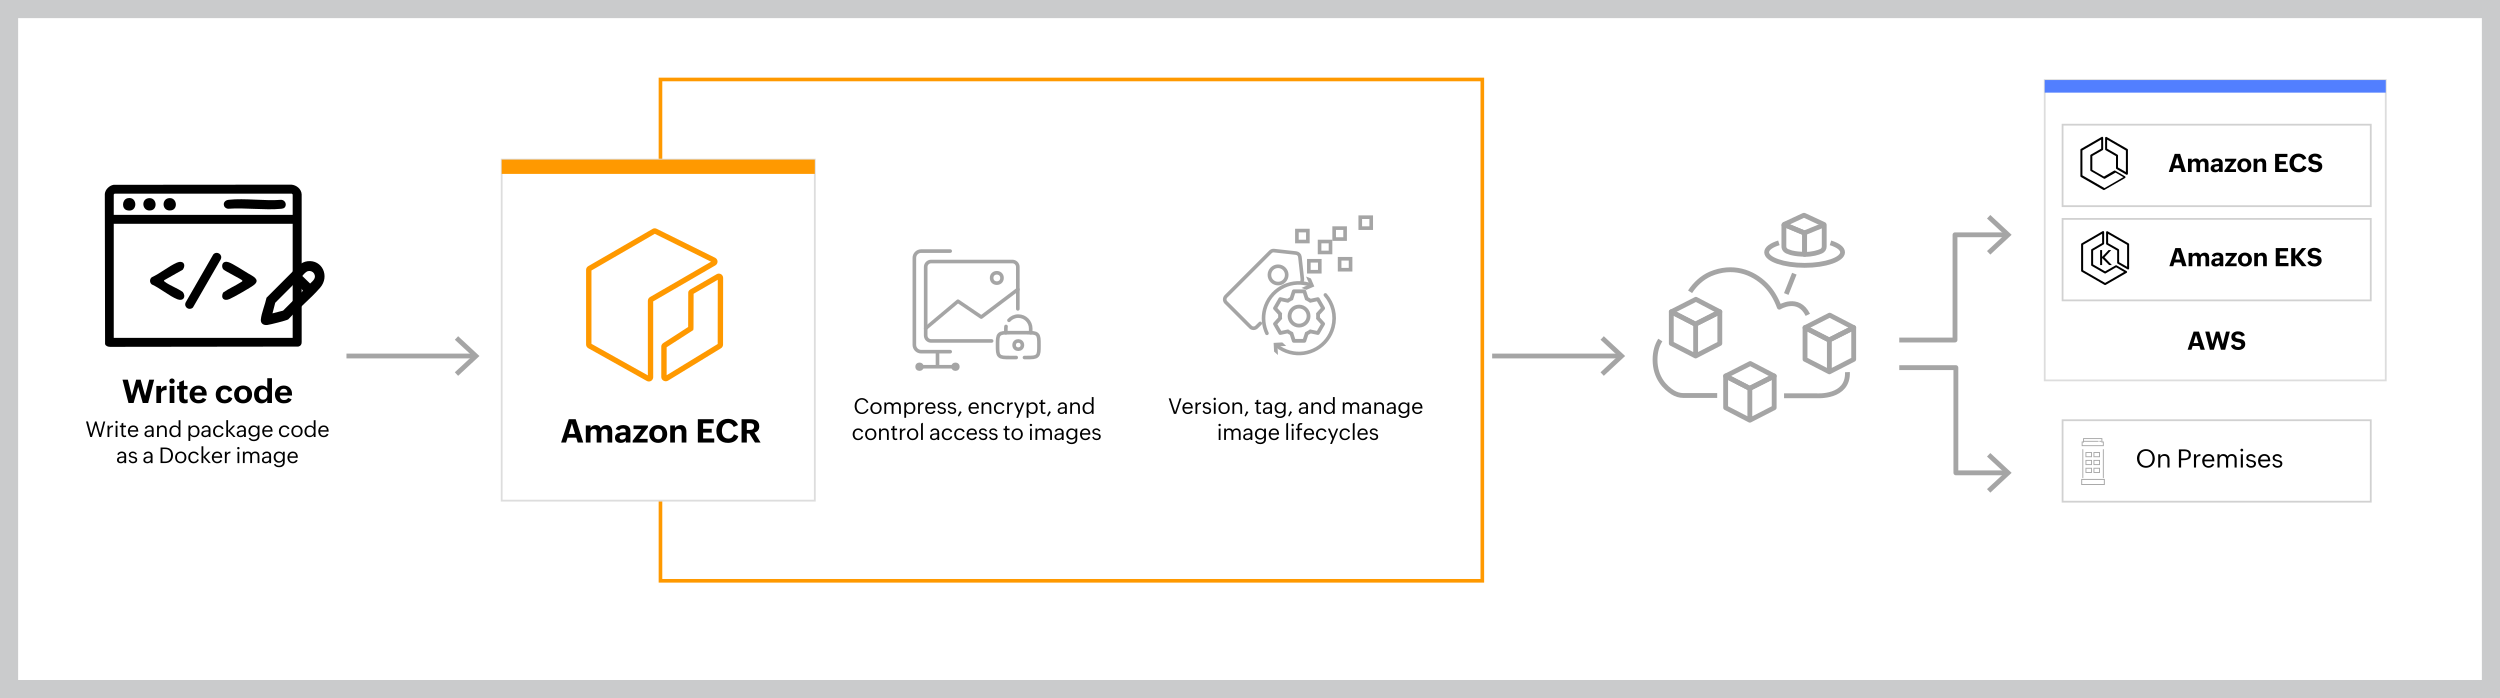 <?xml version="1.0" encoding="UTF-8"?><svg id="Layer_2" xmlns="http://www.w3.org/2000/svg" viewBox="0 0 1379.09 385.12"><rect x="0" y="0" width="1379.09" height="385.12" fill="#333333" stroke="none"/><defs><style>.cls-1{stroke:#d1d1d1;}.cls-1,.cls-2,.cls-3,.cls-4,.cls-5,.cls-6,.cls-7,.cls-8,.cls-9{fill:none;}.cls-1,.cls-4,.cls-5,.cls-10,.cls-9{stroke-miterlimit:10;}.cls-11{fill-rule:evenodd;}.cls-11,.cls-12{fill:#f90;}.cls-2,.cls-3,.cls-5,.cls-6,.cls-7,.cls-8,.cls-9{stroke:#a5a5a5;}.cls-2,.cls-7{stroke-width:.5px;}.cls-3{stroke-width:.52px;}.cls-13{fill:#a5a5a5;}.cls-4{stroke:#f90;}.cls-4,.cls-5,.cls-8,.cls-9{stroke-width:2px;}.cls-14{fill:#527fff;}.cls-5,.cls-7,.cls-8{stroke-linecap:round;}.cls-15,.cls-10{fill:#fff;}.cls-6{stroke-width:2.67px;}.cls-6,.cls-7,.cls-8{stroke-linejoin:round;}.cls-10{stroke:#ddd;}.cls-16{fill:#cacbcc;}</style></defs><g id="Layer_1-2"><rect class="cls-15" x="5" y="5" width="1369.09" height="375.12"/><path class="cls-16" d="M1369.09,10v365.12H10V10h1359.09M1379.09,0H0v385.12h1379.09V0h0Z"/><path d="M62.67,101.95l98.03-.09c2.82.2,5.6,2.43,5.71,5.4v81.46c.03,1.32-.57,2.17-1.84,2.47l-103.83.15c-1.11-.03-2.42-.37-2.78-1.54l-.14-82.84c.22-2.41,2.52-4.65,4.86-5.01ZM161.45,118.54v-11.26l-.46-.46H63.21l-.46.46v11.26h98.7ZM161.45,123.47H62.75v62.92h98.7v-62.92Z"/><path d="M90.51,154.63c-.12.55.16.61.51.87,2.69,2.03,7,3.53,9.83,5.59,1.96,2.68.23,5.3-3.06,3.98-4.45-1.78-9.51-6.15-14.05-8.16-1.3-1.01-1.3-2.97,0-3.98,4.6-2.07,9.35-6.09,13.85-8.05,3.38-1.47,5.26.99,3.26,3.88l-10.34,5.86Z"/><path d="M124.04,144.51c.82-.19,1.39-.09,2.17.17,2.07.69,8.49,4.8,10.78,6.19s6.75,3.26,3.29,6.17c-1.82,1.53-11.29,6.9-13.66,7.93-3.11,1.35-5.02-.5-3.56-3.56,3.11-2.23,6.72-3.73,9.93-5.8.3-.19.82-.35.71-.83-.14-.59-9.4-5.09-10.49-6.16-1.04-1.18-.91-3.71.85-4.11Z"/><path d="M106.44,169.63c-2.05,1.97-5.3-.24-3.97-2.89l15.18-26.38c1.95-2.18,5.45.03,4.08,2.76l-15.29,26.51Z"/><path d="M157.04,114.44c-.41.49-1.26.67-1.89.73-9.27.87-19.91-.7-29.33-.01-3.07-.36-3.37-4.53.32-4.94,9-1.01,19.8.76,29,0,2.12.11,3.28,2.6,1.91,4.24Z"/><path d="M70.37,109.35c5.7-1.3,5.81,8.22-.3,6.64-3.13-.81-2.82-5.93.3-6.64Z"/><path d="M92.9,109.35c4.59-.88,5.61,5.86,1.7,6.65-5.1,1.04-5.8-5.87-1.7-6.65Z"/><path d="M81.8,109.35c4.6-.76,5.4,5.8,1.71,6.65-4.94,1.14-6.08-5.93-1.71-6.65Z"/><path d="M169.6,144.1c8.16-.99,12.46,8.33,6.99,14.62-5.26,6.06-12.09,11.58-17.61,17.48-1.15.68-9.89,2.86-11.51,3.07-2.1.27-3.8-.81-3.58-3.07.35-3.57,2.39-8.35,3.13-11.96l18.21-18.23c1.18-.97,2.85-1.72,4.37-1.9ZM170.1,149.52c-1.25.21-2.6,1.75-3.33,2.73l4.29,4.16c1.63-1.5,3.61-3.13,2.18-5.53-.62-1.05-1.95-1.56-3.13-1.36ZM150.31,172.87l5.85-1.52,10.85-10.85v-.34l-3.99-3.99-.43.08-10.76,10.77-1.52,5.85Z"/><path d="M76.23,213.42l-2.54,8.89h-2.8l-3.31-12.87h2.95l2.2,8.89,2.37-8.89h2.49l2.46,8.95,2.27-8.95h2.71l-3.31,12.87h-2.97l-2.5-8.89Z"/><path d="M91.91,215.18c-.42,0-.82.03-1.19.1-.37.07-.69.19-.97.37s-.49.42-.65.73-.24.72-.24,1.21v4.72h-2.61v-9.41h2.61v1.8c.31-.66.71-1.14,1.21-1.46.5-.31,1.11-.48,1.83-.49v2.43Z"/><path d="M96.37,210.2c0,.21-.04.4-.12.58s-.19.32-.32.44-.29.22-.47.29-.38.11-.58.11-.39-.04-.57-.11-.34-.17-.47-.29-.24-.28-.32-.45c-.08-.17-.12-.36-.12-.57s.04-.4.11-.58.18-.33.31-.45.29-.22.47-.29.38-.11.58-.11.4.04.58.11.34.17.47.29.24.27.32.45.12.37.12.58ZM96.19,212.9v9.41h-2.59v-9.41h2.59Z"/><path d="M103.51,222.24c-.51.16-1.04.25-1.59.25-.99,0-1.74-.24-2.26-.72-.52-.48-.78-1.23-.78-2.24v-4.77h-1.2v-1.85h1.2v-2.04l2.59-1.13v3.17h1.98v1.85h-1.98v4.54c0,.35.08.63.25.82s.43.29.8.29c.17,0,.34-.01.51-.04.17-.03.33-.07.49-.14v2.02Z"/><path d="M113.78,220.3c-.18.42-.43.78-.74,1.06s-.66.51-1.04.68-.79.29-1.22.36-.86.11-1.29.11c-.76,0-1.44-.12-2.04-.35-.61-.23-1.12-.56-1.55-.99-.42-.43-.75-.95-.98-1.55-.23-.61-.34-1.29-.34-2.04,0-.7.12-1.35.36-1.96.24-.6.57-1.12,1-1.55s.94-.77,1.53-1.02,1.25-.37,1.96-.37c.47,0,.92.05,1.34.16s.82.27,1.19.48.69.49.97.82.52.71.71,1.15c.18.44.28.88.32,1.31s.06.88.06,1.34v.25h-6.79c.02.36.08.7.18,1,.1.3.25.56.44.78.19.22.43.39.71.51s.62.18,1.01.18c.26,0,.5-.02.72-.06s.43-.1.62-.19.36-.22.52-.37.3-.35.42-.59l1.92.85ZM109.43,214.48c-.32,0-.61.05-.86.16s-.47.25-.65.44-.32.41-.43.67-.18.54-.22.84h4.21c-.02-.32-.07-.61-.16-.87s-.22-.48-.38-.66-.38-.32-.62-.42-.54-.15-.88-.15Z"/><path d="M128.18,219.68c-.14.5-.35.93-.64,1.28s-.62.65-1.01.88-.81.4-1.27.5c-.46.11-.93.16-1.42.16-.76,0-1.43-.12-2.03-.35s-1.11-.57-1.52-1c-.42-.43-.73-.95-.95-1.56s-.33-1.29-.33-2.03.12-1.36.36-1.96.57-1.11,1-1.55.94-.78,1.54-1.02,1.25-.37,1.96-.37c.47,0,.93.05,1.37.15s.86.26,1.23.47c.38.21.71.49.99.83.29.34.5.74.65,1.22l-2.01.89c-.19-.5-.46-.88-.83-1.12s-.82-.37-1.35-.37c-.43,0-.79.08-1.08.25s-.52.39-.69.67-.3.59-.37.94c-.07.36-.11.72-.11,1.09s.04.74.11,1.09.21.65.39.91.42.47.71.62c.29.16.66.23,1.09.23.6,0,1.08-.15,1.45-.43.37-.29.65-.71.83-1.27l1.92.84Z"/><path d="M139.06,217.65c0,.73-.12,1.39-.37,1.99s-.59,1.11-1.03,1.53c-.44.43-.96.75-1.57.99s-1.27.35-2,.35-1.41-.12-2.02-.36c-.61-.24-1.13-.57-1.56-1.01s-.77-.96-1.01-1.57-.36-1.28-.36-2.02.12-1.38.37-1.98.59-1.11,1.04-1.54c.44-.43.97-.76,1.57-1,.61-.24,1.27-.36,1.98-.36s1.42.12,2.03.36,1.13.58,1.56,1.01c.43.44.76.96,1,1.57s.36,1.29.36,2.03ZM131.81,217.65c0,.38.04.74.12,1.08s.21.65.39.92.42.48.71.64.65.24,1.08.24.82-.08,1.11-.25c.3-.17.53-.39.71-.67.18-.28.3-.6.37-.96.07-.36.11-.73.11-1.11s-.04-.73-.12-1.07-.21-.65-.4-.92c-.18-.27-.42-.48-.71-.64s-.65-.24-1.07-.24-.81.08-1.1.25c-.3.17-.53.39-.71.67-.18.28-.3.6-.38.95s-.11.73-.11,1.12Z"/><path d="M147.43,220.75c-.14.28-.33.52-.55.74-.23.22-.48.41-.76.56s-.57.27-.88.35c-.31.08-.62.12-.92.12-.71,0-1.33-.13-1.86-.4s-.96-.63-1.3-1.08-.6-.97-.76-1.57-.25-1.22-.25-1.87.09-1.25.27-1.85.45-1.11.8-1.57c.36-.45.8-.82,1.33-1.09.53-.27,1.14-.41,1.83-.41.31,0,.62.03.91.1s.58.16.85.29c.27.13.51.3.73.51s.41.45.57.73v-5.67h2.59v13.68h-2.59v-1.56ZM142.81,217.69c0,.37.04.72.12,1.06.08.34.21.63.4.89.18.25.42.46.71.61s.64.23,1.06.23c.45,0,.82-.08,1.13-.24s.56-.38.74-.65c.19-.27.32-.59.41-.95.08-.36.13-.74.13-1.13s-.04-.75-.13-1.09-.22-.64-.4-.9-.42-.46-.72-.61c-.3-.15-.66-.22-1.09-.22-.46,0-.84.08-1.14.25s-.54.39-.73.66-.31.6-.38.96c-.07.36-.11.74-.11,1.14Z"/><path d="M160.86,220.3c-.18.42-.43.78-.74,1.06s-.66.51-1.04.68-.79.29-1.22.36-.86.11-1.29.11c-.76,0-1.44-.12-2.04-.35-.61-.23-1.12-.56-1.55-.99-.42-.43-.75-.95-.98-1.55-.23-.61-.34-1.29-.34-2.04,0-.7.12-1.35.36-1.96.24-.6.57-1.12,1-1.55s.94-.77,1.53-1.02,1.25-.37,1.96-.37c.47,0,.92.05,1.34.16s.82.27,1.19.48.69.49.97.82.52.71.71,1.15c.18.44.28.88.32,1.31s.06.88.06,1.34v.25h-6.79c.02.36.08.7.18,1,.1.3.25.56.44.78.19.22.43.39.71.51s.62.18,1.01.18c.26,0,.5-.02.72-.06s.43-.1.62-.19.36-.22.52-.37.3-.35.42-.59l1.92.85ZM156.51,214.48c-.32,0-.61.05-.86.16s-.47.25-.65.44-.32.41-.43.67-.18.54-.22.84h4.21c-.02-.32-.07-.61-.16-.87s-.22-.48-.38-.66-.38-.32-.62-.42-.54-.15-.88-.15Z"/><path d="M52.8,234.28l-2.06,6.78h-.95l-2.35-8.58h1.07l1.85,6.98,2.07-6.98h.79l2.04,7.01,1.83-7.01h.97l-2.29,8.58h-.96l-2-6.78Z"/><path d="M62.37,235.61c-.36.02-.67.06-.93.14s-.47.2-.64.36-.29.36-.37.61-.12.55-.12.89v3.45h-1v-6.28h1v1.12c.23-.42.51-.73.84-.92s.74-.3,1.22-.32v.94Z"/><path d="M64.94,232.81c0,.19-.06.34-.19.47s-.28.19-.47.19-.34-.06-.47-.19-.19-.28-.19-.47.06-.34.19-.47.28-.19.47-.19.34.06.47.19.19.28.19.47ZM64.79,234.79v6.28h-1v-6.28h1Z"/><path d="M69.55,241.02c-.28.09-.56.13-.85.13-.55,0-.97-.14-1.26-.41s-.43-.69-.43-1.24v-3.87h-.9v-.84h.9v-1.18l1-.43v1.61h1.46v.84h-1.46v3.77c0,.14.01.26.04.37s.07.21.13.29.14.14.24.19.22.07.37.07c.25,0,.51-.04.77-.13v.84Z"/><path d="M76.19,239.63c-.58,1.02-1.45,1.54-2.62,1.54-.48,0-.91-.08-1.28-.25s-.69-.4-.95-.69-.46-.64-.59-1.04-.21-.83-.21-1.29.07-.84.21-1.23.33-.73.58-1.02.56-.53.92-.7.77-.26,1.23-.26c.52,0,.95.09,1.31.27s.65.42.87.73.38.66.48,1.07.15.84.15,1.31v.07h-4.73c0,.32.04.61.13.88s.21.5.38.7.38.36.63.47.55.17.88.17c.18,0,.36-.03.53-.08s.33-.13.47-.23.28-.21.4-.35.22-.28.3-.44l.91.39ZM73.47,235.51c-.27,0-.51.05-.73.14s-.41.23-.57.39-.29.36-.39.58-.16.45-.19.7h3.67c-.01-.28-.06-.53-.14-.76s-.2-.41-.35-.57-.33-.28-.55-.36-.47-.13-.76-.13Z"/><path d="M83.74,240.27c-.23.3-.52.53-.87.68s-.71.22-1.09.22c-.28,0-.55-.04-.8-.12s-.48-.19-.67-.35-.34-.34-.45-.57-.16-.5-.16-.81c0-.33.07-.61.2-.84s.31-.41.53-.55.47-.25.76-.33.58-.13.88-.16.59-.05.89-.06.55,0,.79,0c0-.27-.02-.53-.05-.76s-.11-.43-.21-.59-.26-.29-.45-.38-.45-.13-.76-.13c-.18,0-.35.03-.51.08s-.31.12-.45.22-.26.21-.37.34-.19.28-.24.45l-.85-.37c.23-.52.56-.91,1-1.17s.94-.39,1.51-.39c.34,0,.66.05.95.16s.54.25.76.45.38.43.5.71.18.6.18.96v4.11h-1v-.79ZM80.7,239.32c0,.19.03.35.08.49s.14.24.24.33.23.14.38.18.31.06.49.06c.22,0,.44-.03.66-.1s.42-.16.6-.29.32-.28.43-.47.17-.41.17-.66v-.78h-.86c-.21,0-.44.01-.69.04s-.49.08-.71.17-.41.21-.56.38-.23.38-.23.66Z"/><path d="M89.4,235.54c-.27,0-.5.04-.72.12s-.4.19-.55.34-.27.33-.36.54-.13.45-.13.71v3.8h-1v-6.28h1v1c.1-.2.22-.36.36-.5s.3-.25.48-.34.36-.16.57-.2.41-.06.61-.06c.4,0,.74.07,1.04.2s.54.31.73.54.33.5.42.82.14.66.14,1.03v3.79h-1v-3.86c0-.54-.13-.95-.39-1.23s-.66-.43-1.2-.43Z"/><path d="M98.53,239.99c-.11.18-.24.34-.42.48s-.36.27-.57.38-.42.19-.64.24-.43.08-.64.08c-.48,0-.89-.08-1.25-.25s-.65-.4-.88-.69-.41-.63-.52-1.02-.18-.81-.18-1.25.07-.86.2-1.26.32-.74.57-1.04.56-.54.92-.71.78-.27,1.24-.27c.22,0,.43.02.64.07s.41.11.59.21.36.21.52.35.3.31.42.5v-4.01h1v9.28h-1v-1.08ZM94.46,238.01c0,.31.04.6.12.88s.2.53.36.75.36.39.61.52.53.19.86.19c.37,0,.69-.06.96-.19s.5-.3.68-.53.31-.49.4-.79.13-.62.13-.97-.04-.65-.12-.93-.21-.54-.38-.75-.38-.38-.64-.5-.57-.18-.94-.18-.7.07-.96.2-.47.32-.63.54-.27.49-.34.8-.1.62-.1.95Z"/><path d="M107.2,241.17c-.22,0-.44-.02-.66-.07s-.43-.11-.62-.21-.38-.21-.54-.36-.31-.31-.42-.5v3.22h-1v-8.46h1v1.05c.11-.18.24-.34.42-.49s.36-.27.56-.37.42-.18.64-.23.43-.08.63-.08c.48,0,.89.09,1.25.26s.66.41.89.7.42.64.53,1.03.18.82.18,1.26-.06.85-.18,1.24-.3.74-.54,1.03-.54.53-.89.71-.77.26-1.23.26ZM104.92,237.98c0,.34.04.66.13.95s.22.54.4.75.4.38.67.49.57.18.92.18c.38,0,.69-.07.95-.2s.45-.31.61-.53.26-.49.33-.79.1-.61.1-.95c0-.31-.04-.61-.12-.89s-.21-.54-.37-.76-.37-.4-.62-.53-.54-.2-.88-.2c-.37,0-.69.07-.96.2s-.48.31-.65.53-.3.49-.38.79-.12.62-.12.96Z"/><path d="M115.09,240.27c-.23.3-.52.53-.87.68s-.71.22-1.09.22c-.28,0-.55-.04-.8-.12s-.48-.19-.67-.35-.34-.34-.45-.57-.16-.5-.16-.81c0-.33.07-.61.2-.84s.31-.41.53-.55.47-.25.76-.33.58-.13.88-.16.59-.05.89-.06.55,0,.79,0c0-.27-.02-.53-.05-.76s-.11-.43-.21-.59-.26-.29-.45-.38-.45-.13-.76-.13c-.18,0-.35.03-.51.08s-.31.12-.45.22-.26.21-.37.34-.19.28-.24.45l-.85-.37c.23-.52.56-.91,1-1.17s.94-.39,1.51-.39c.34,0,.66.05.95.16s.54.25.76.45.38.43.5.71.18.6.18.96v4.11h-1v-.79ZM112.04,239.32c0,.19.03.35.08.49s.14.24.24.33.23.14.38.18.31.06.49.06c.22,0,.44-.03.66-.1s.42-.16.6-.29.32-.28.43-.47.17-.41.17-.66v-.78h-.86c-.21,0-.44.01-.69.04s-.49.08-.71.17-.41.21-.56.38-.23.38-.23.66Z"/><path d="M123.38,239.24c-.12.31-.27.59-.46.83s-.4.44-.64.6-.51.29-.81.37-.61.13-.94.13c-.48,0-.91-.08-1.29-.25s-.69-.4-.94-.69-.45-.64-.58-1.04-.2-.83-.2-1.29.07-.86.22-1.25.36-.73.63-1.03.59-.52.97-.69.79-.25,1.25-.25c1.27,0,2.19.58,2.75,1.74l-.91.4c-.07-.19-.17-.37-.29-.53s-.27-.3-.43-.41-.34-.2-.54-.27-.39-.1-.6-.1c-.35,0-.65.07-.9.21s-.46.33-.63.56-.29.5-.37.8-.12.6-.12.91.04.62.13.91.21.53.38.75.38.38.64.51.56.19.91.19c.23,0,.45-.04.65-.11s.38-.18.54-.3.3-.28.43-.46.22-.38.28-.6l.87.38Z"/><path d="M125.83,237.81v3.25h-1v-9.28h1v5.89l2.72-2.89h1.17l-2.81,2.92,3.04,3.36h-1.21l-2.91-3.25Z"/><path d="M134.6,240.27c-.23.3-.52.53-.87.68s-.71.22-1.09.22c-.28,0-.55-.04-.8-.12s-.48-.19-.67-.35-.34-.34-.45-.57-.16-.5-.16-.81c0-.33.07-.61.2-.84s.31-.41.53-.55.47-.25.76-.33.58-.13.88-.16.59-.05.89-.06.55,0,.79,0c0-.27-.02-.53-.05-.76s-.11-.43-.21-.59-.26-.29-.45-.38-.45-.13-.76-.13c-.18,0-.35.03-.51.08s-.31.12-.45.22-.26.21-.37.34-.19.28-.24.45l-.85-.37c.23-.52.56-.91,1-1.17s.94-.39,1.51-.39c.34,0,.66.05.95.16s.54.25.76.45.38.43.5.71.18.6.18.96v4.11h-1v-.79ZM131.55,239.32c0,.19.03.35.08.49s.14.24.24.33.23.14.38.18.31.06.49.06c.22,0,.44-.03.66-.1s.42-.16.6-.29.32-.28.43-.47.17-.41.17-.66v-.78h-.86c-.21,0-.44.01-.69.04s-.49.08-.71.17-.41.21-.56.38-.23.38-.23.66Z"/><path d="M143.13,240.64c0,.46-.08.87-.25,1.21s-.4.62-.69.84-.62.39-.99.5-.77.16-1.19.16c-.3,0-.59-.03-.87-.08s-.55-.14-.79-.26-.47-.28-.67-.47-.37-.43-.51-.72l.79-.35c.09.19.2.35.35.48s.32.24.5.32.38.14.58.18.41.06.61.06c.3,0,.59-.04.85-.12s.49-.2.68-.36.34-.36.45-.6.16-.53.16-.85v-.91c-.12.19-.27.35-.43.5s-.35.27-.55.37-.4.18-.62.24-.43.08-.64.08c-.44,0-.84-.08-1.19-.24s-.65-.38-.9-.66-.44-.6-.57-.97-.2-.77-.2-1.18.07-.82.21-1.2.34-.71.6-1,.57-.51.92-.68.75-.25,1.19-.25c.21,0,.43.02.64.07s.41.12.6.21.36.21.52.35.3.3.42.49v-1.01h1v5.85ZM138.07,237.85c0,.29.05.57.14.83s.23.5.41.69.39.36.63.48.51.18.81.18c.34,0,.64-.06.9-.18s.48-.29.67-.49.32-.45.41-.73.14-.58.14-.9-.04-.61-.13-.88-.22-.5-.4-.7-.39-.36-.65-.47-.55-.17-.88-.17-.63.06-.89.19-.47.29-.64.51-.3.46-.39.74-.13.58-.13.9Z"/><path d="M150.29,239.63c-.58,1.02-1.45,1.54-2.62,1.54-.48,0-.91-.08-1.28-.25s-.69-.4-.95-.69-.46-.64-.59-1.04-.21-.83-.21-1.29.07-.84.21-1.23.33-.73.58-1.02.56-.53.92-.7.77-.26,1.23-.26c.52,0,.95.09,1.31.27s.65.42.87.73.38.66.48,1.07.15.84.15,1.31v.07h-4.73c0,.32.04.61.13.88s.21.5.38.7.38.36.63.47.55.17.88.17c.18,0,.36-.03.53-.08s.33-.13.47-.23.28-.21.4-.35.22-.28.3-.44l.91.39ZM147.58,235.51c-.27,0-.51.05-.73.14s-.41.23-.57.39-.29.36-.39.58-.16.45-.19.7h3.67c-.01-.28-.06-.53-.14-.76s-.2-.41-.35-.57-.33-.28-.55-.36-.47-.13-.76-.13Z"/><path d="M159.71,239.24c-.12.31-.27.59-.46.83s-.4.44-.64.6-.51.29-.81.37-.61.13-.94.13c-.48,0-.91-.08-1.29-.25s-.69-.4-.94-.69-.45-.64-.58-1.04-.2-.83-.2-1.29.07-.86.22-1.25.36-.73.63-1.03.59-.52.97-.69.79-.25,1.25-.25c1.27,0,2.19.58,2.75,1.74l-.91.4c-.07-.19-.17-.37-.29-.53s-.27-.3-.43-.41-.34-.2-.54-.27-.39-.1-.6-.1c-.35,0-.65.07-.9.21s-.46.33-.63.56-.29.5-.37.8-.12.6-.12.91.04.62.13.91.21.53.38.75.38.38.64.51.56.19.91.19c.23,0,.45-.04.65-.11s.38-.18.54-.3.3-.28.43-.46.22-.38.28-.6l.87.38Z"/><path d="M166.94,237.97c0,.45-.08.88-.23,1.27s-.37.73-.65,1.02-.61.51-.99.67-.8.24-1.25.24c-.48,0-.91-.08-1.29-.25s-.71-.4-.98-.69-.48-.64-.62-1.04-.22-.83-.22-1.3.08-.87.23-1.26.37-.73.64-1.02.6-.52.99-.68.8-.25,1.27-.25.9.08,1.29.25.71.4.98.7.48.65.62,1.05.22.83.22,1.3ZM161.73,237.98c0,.34.04.65.13.93s.22.54.4.75.39.38.66.5.56.18.91.18.66-.07.93-.2.48-.31.65-.53.3-.49.38-.78.13-.61.13-.94-.04-.62-.13-.91-.22-.54-.4-.76-.39-.39-.65-.52-.56-.19-.91-.19c-.37,0-.69.07-.95.2s-.48.31-.65.54-.29.49-.37.79-.12.62-.12.95Z"/><path d="M173.07,239.99c-.11.18-.24.34-.42.48s-.36.27-.57.38-.42.19-.64.24-.43.08-.64.08c-.48,0-.89-.08-1.25-.25s-.65-.4-.88-.69-.41-.63-.52-1.02-.18-.81-.18-1.25.07-.86.2-1.26.32-.74.57-1.04.56-.54.92-.71.78-.27,1.24-.27c.22,0,.43.02.64.07s.41.11.59.21.36.21.52.35.3.31.42.5v-4.01h1v9.28h-1v-1.08ZM169,238.01c0,.31.04.6.12.88s.2.53.36.75.36.39.61.52.53.19.86.19c.37,0,.69-.06.96-.19s.5-.3.68-.53.31-.49.4-.79.13-.62.13-.97-.04-.65-.12-.93-.21-.54-.38-.75-.38-.38-.64-.5-.57-.18-.94-.18-.7.07-.96.2-.47.32-.63.54-.27.49-.34.8-.1.62-.1.95Z"/><path d="M181.22,239.63c-.58,1.02-1.45,1.54-2.62,1.54-.48,0-.91-.08-1.28-.25s-.69-.4-.95-.69-.46-.64-.59-1.04-.21-.83-.21-1.29.07-.84.21-1.23.33-.73.58-1.02.56-.53.92-.7.77-.26,1.23-.26c.52,0,.95.09,1.31.27s.65.42.87.73.38.66.48,1.07.15.84.15,1.31v.07h-4.73c0,.32.04.61.13.88s.21.5.38.7.38.36.63.47.55.17.88.17c.18,0,.36-.03.53-.08s.33-.13.47-.23.28-.21.4-.35.22-.28.3-.44l.91.39ZM178.51,235.51c-.27,0-.51.05-.73.14s-.41.23-.57.39-.29.36-.39.58-.16.45-.19.7h3.67c-.01-.28-.06-.53-.14-.76s-.2-.41-.35-.57-.33-.28-.55-.36-.47-.13-.76-.13Z"/><path d="M68.57,254.67c-.23.3-.52.53-.87.68s-.71.22-1.09.22c-.28,0-.55-.04-.8-.12s-.48-.19-.67-.35-.34-.34-.45-.57-.16-.5-.16-.81c0-.33.07-.61.2-.84s.31-.41.53-.55.47-.25.76-.33.58-.13.88-.16.59-.05.89-.06.55,0,.79,0c0-.27-.02-.53-.05-.76s-.11-.43-.21-.59-.26-.29-.45-.38-.45-.13-.76-.13c-.18,0-.35.03-.51.08s-.31.12-.45.22-.26.21-.37.34-.19.28-.24.45l-.85-.37c.23-.52.56-.91,1-1.17s.94-.39,1.51-.39c.34,0,.66.05.95.16s.54.25.76.45.38.43.5.71.18.6.18.96v4.11h-1v-.79ZM65.53,253.72c0,.19.03.35.08.49s.14.24.24.33.23.14.38.18.31.06.49.06c.22,0,.44-.03.66-.1s.42-.16.6-.29.32-.28.43-.47.17-.41.17-.66v-.78h-.86c-.21,0-.44.01-.69.04s-.49.08-.71.17-.41.21-.56.38-.23.38-.23.66Z"/><path d="M75.68,253.62c0,.34-.07.63-.2.88s-.31.45-.52.61-.47.28-.75.35-.57.11-.87.11c-.57,0-1.06-.14-1.47-.41s-.72-.68-.9-1.22l.77-.33c.12.36.32.64.6.84s.61.3.99.3c.17,0,.34-.02.5-.05s.32-.09.45-.17.24-.19.33-.32.13-.3.13-.51c0-.27-.09-.48-.27-.62-.1-.07-.22-.14-.34-.2s-.26-.11-.4-.15-.28-.08-.42-.11-.27-.06-.39-.08c-.31-.06-.6-.15-.88-.27s-.5-.29-.68-.52c-.18-.22-.28-.53-.28-.92,0-.28.07-.53.2-.75s.3-.4.51-.55.44-.27.69-.35.51-.12.76-.12c.51,0,.96.13,1.34.38s.7.6.93,1.05l-.77.34c-.14-.3-.35-.54-.62-.7s-.57-.24-.89-.24c-.14,0-.28.02-.42.05s-.28.09-.4.16-.22.17-.29.28-.11.25-.11.4c0,.27.09.46.27.6.11.07.22.14.35.19s.26.1.4.14.28.07.42.1.27.05.39.07c.32.05.62.14.89.26s.5.29.68.51.27.53.27.93Z"/><path d="M83.13,254.67c-.23.3-.52.53-.87.68s-.71.22-1.09.22c-.28,0-.55-.04-.8-.12s-.48-.19-.67-.35-.34-.34-.45-.57-.16-.5-.16-.81c0-.33.07-.61.2-.84s.31-.41.53-.55.47-.25.76-.33.58-.13.88-.16.59-.05.89-.06.55,0,.79,0c0-.27-.02-.53-.05-.76s-.11-.43-.21-.59-.26-.29-.45-.38-.45-.13-.76-.13c-.18,0-.35.03-.51.08s-.31.12-.45.22-.26.21-.37.34-.19.28-.24.45l-.85-.37c.23-.52.56-.91,1-1.17s.94-.39,1.51-.39c.34,0,.66.05.95.16s.54.25.76.45.38.43.5.71.18.6.18.96v4.11h-1v-.79ZM80.09,253.72c0,.19.03.35.08.49s.14.24.24.33.23.14.38.18.31.06.49.06c.22,0,.44-.03.66-.1s.42-.16.6-.29.32-.28.43-.47.17-.41.17-.66v-.78h-.86c-.21,0-.44.01-.69.04s-.49.08-.71.17-.41.21-.56.38-.23.38-.23.66Z"/><path d="M95.43,251.2c0,.7-.11,1.31-.32,1.84s-.51.97-.89,1.33-.84.63-1.38.81-1.13.28-1.78.28h-2.48v-8.58h2.51c.68,0,1.29.1,1.83.29s.99.47,1.37.84.66.82.85,1.36.3,1.15.3,1.84ZM89.62,254.61h1.42c1.12,0,1.95-.31,2.5-.94s.81-1.49.81-2.57-.27-1.95-.82-2.52-1.38-.85-2.5-.85h-1.41v6.89Z"/><path d="M102.82,252.37c0,.45-.08.88-.23,1.27s-.37.73-.65,1.02-.61.51-.99.67-.8.24-1.25.24c-.48,0-.91-.08-1.29-.25s-.71-.4-.98-.69-.48-.64-.62-1.04-.22-.83-.22-1.3.08-.87.23-1.26.37-.73.64-1.02.6-.52.99-.68.8-.25,1.27-.25.9.08,1.29.25.71.4.98.7.48.65.62,1.05.22.83.22,1.3ZM97.61,252.38c0,.34.04.65.13.93s.22.54.4.75.39.38.66.5.56.18.91.18.66-.07.93-.2.48-.31.65-.53.3-.49.38-.78.13-.61.13-.94-.04-.62-.13-.91-.22-.54-.4-.76-.39-.39-.65-.52-.56-.19-.91-.19c-.37,0-.69.07-.95.2s-.48.31-.65.54-.29.49-.37.79-.12.62-.12.95Z"/><path d="M109.71,253.64c-.12.31-.27.59-.46.83s-.4.44-.64.6-.51.29-.81.37-.61.13-.94.13c-.48,0-.91-.08-1.29-.25s-.69-.4-.94-.69-.45-.64-.58-1.04-.2-.83-.2-1.29.07-.86.22-1.25.36-.73.63-1.03.59-.52.97-.69.79-.25,1.25-.25c1.27,0,2.19.58,2.75,1.74l-.91.4c-.07-.19-.17-.37-.29-.53s-.27-.3-.43-.41-.34-.2-.54-.27-.39-.1-.6-.1c-.35,0-.65.07-.9.21s-.46.33-.63.56-.29.5-.37.8-.12.6-.12.91.04.62.13.91.21.53.38.75.38.38.64.51.56.19.91.19c.23,0,.45-.04.65-.11s.38-.18.54-.3.3-.28.43-.46.22-.38.28-.6l.87.38Z"/><path d="M112.16,252.21v3.25h-1v-9.28h1v5.89l2.72-2.89h1.17l-2.81,2.92,3.04,3.36h-1.21l-2.91-3.25Z"/><path d="M122.49,254.03c-.58,1.02-1.45,1.54-2.62,1.54-.48,0-.91-.08-1.28-.25s-.69-.4-.95-.69-.46-.64-.59-1.04-.21-.83-.21-1.29.07-.84.21-1.23.33-.73.58-1.02.56-.53.92-.7.77-.26,1.23-.26c.52,0,.95.09,1.31.27s.65.42.87.73.38.66.48,1.07.15.84.15,1.31v.07h-4.73c0,.32.04.61.13.88s.21.5.38.7.38.36.63.47.55.17.88.17c.18,0,.36-.03.53-.08s.33-.13.47-.23.28-.21.4-.35.22-.28.3-.44l.91.39ZM119.78,249.91c-.27,0-.51.05-.73.14s-.41.23-.57.39-.29.36-.39.58-.16.45-.19.7h3.67c-.01-.28-.06-.53-.14-.76s-.2-.41-.35-.57-.33-.28-.55-.36-.47-.13-.76-.13Z"/><path d="M127.12,250.02c-.36.02-.67.06-.93.14s-.47.2-.64.36-.29.36-.37.61-.12.55-.12.89v3.45h-1v-6.28h1v1.12c.23-.42.51-.73.84-.92s.74-.3,1.22-.32v.94Z"/><path d="M132.15,247.21c0,.19-.06.34-.19.47s-.28.19-.47.19-.34-.06-.47-.19-.19-.28-.19-.47.06-.34.19-.47.28-.19.47-.19.34.06.47.19.19.28.19.47ZM132.01,249.19v6.28h-1v-6.28h1Z"/><path d="M136.53,249.94c-.25,0-.46.04-.66.13s-.35.21-.48.36-.23.33-.3.53-.1.42-.1.65v3.84h-1v-6.28h1v.96c.17-.36.4-.63.7-.81s.65-.26,1.05-.26c.2,0,.41.02.62.07s.4.12.58.22.34.22.49.37.26.32.33.52c.2-.39.48-.69.84-.88s.75-.29,1.19-.29c.37,0,.7.06.99.19s.53.3.72.52.34.49.44.79.15.64.15,1v3.89h-1v-3.96c0-.51-.12-.89-.38-1.16s-.63-.4-1.14-.4c-.24,0-.46.04-.65.13s-.35.21-.48.36-.23.33-.3.53-.1.42-.1.66v3.84h-1v-3.96c0-.51-.12-.89-.38-1.16s-.63-.4-1.14-.4Z"/><path d="M148.52,254.67c-.23.3-.52.53-.87.68s-.71.22-1.09.22c-.28,0-.55-.04-.8-.12s-.48-.19-.67-.35-.34-.34-.45-.57-.16-.5-.16-.81c0-.33.07-.61.2-.84s.31-.41.53-.55.47-.25.76-.33.58-.13.88-.16.59-.05.89-.06.55,0,.79,0c0-.27-.02-.53-.05-.76s-.11-.43-.21-.59-.26-.29-.45-.38-.45-.13-.76-.13c-.18,0-.35.03-.51.08s-.31.12-.45.22-.26.21-.37.34-.19.28-.24.45l-.85-.37c.23-.52.56-.91,1-1.17s.94-.39,1.51-.39c.34,0,.66.05.95.16s.54.25.76.45.38.43.5.71.18.6.18.96v4.11h-1v-.79ZM145.47,253.72c0,.19.03.35.08.49s.14.24.24.33.23.14.38.18.31.06.49.06c.22,0,.44-.03.66-.1s.42-.16.6-.29.32-.28.43-.47.17-.41.17-.66v-.78h-.86c-.21,0-.44.01-.69.04s-.49.08-.71.17-.41.21-.56.38-.23.38-.23.66Z"/><path d="M157.06,255.04c0,.46-.08.87-.25,1.21s-.4.62-.69.84-.62.39-.99.5-.77.16-1.19.16c-.3,0-.59-.03-.87-.08s-.55-.14-.79-.26-.47-.28-.67-.47-.37-.43-.51-.72l.79-.35c.09.19.2.35.35.48s.32.24.5.32.38.14.58.18.41.06.61.06c.3,0,.59-.04.85-.12s.49-.2.68-.36.34-.36.45-.6.16-.53.16-.85v-.91c-.12.19-.27.35-.43.5s-.35.27-.55.37-.4.18-.62.24-.43.08-.64.08c-.44,0-.84-.08-1.19-.24s-.65-.38-.9-.66-.44-.6-.57-.97-.2-.77-.2-1.18.07-.82.21-1.2.34-.71.6-1,.57-.51.92-.68.75-.25,1.19-.25c.21,0,.43.02.64.07s.41.12.6.21.36.21.52.35.3.3.42.49v-1.01h1v5.85ZM151.99,252.25c0,.29.05.57.14.83s.23.5.41.69.39.36.63.48.51.18.81.18c.34,0,.64-.06.9-.18s.48-.29.67-.49.32-.45.41-.73.14-.58.14-.9-.04-.61-.13-.88-.22-.5-.4-.7-.39-.36-.65-.47-.55-.17-.88-.17-.63.06-.89.19-.47.29-.64.51-.3.46-.39.74-.13.58-.13.9Z"/><path d="M164.21,254.03c-.58,1.02-1.45,1.54-2.62,1.54-.48,0-.91-.08-1.28-.25s-.69-.4-.95-.69-.46-.64-.59-1.04-.21-.83-.21-1.29.07-.84.21-1.23.33-.73.58-1.02.56-.53.92-.7.77-.26,1.23-.26c.52,0,.95.09,1.31.27s.65.42.87.73.38.66.48,1.07.15.84.15,1.31v.07h-4.73c0,.32.04.61.13.88s.21.5.38.7.38.36.63.47.55.17.88.17c.18,0,.36-.03.53-.08s.33-.13.47-.23.28-.21.4-.35.22-.28.3-.44l.91.39ZM161.5,249.91c-.27,0-.51.05-.73.14s-.41.23-.57.39-.29.36-.39.58-.16.45-.19.7h3.67c-.01-.28-.06-.53-.14-.76s-.2-.41-.35-.57-.33-.28-.55-.36-.47-.13-.76-.13Z"/><rect class="cls-4" x="364.34" y="43.84" width="453.36" height="276.55"/><rect class="cls-10" x="276.75" y="88.05" width="172.73" height="188.13"/><rect class="cls-12" x="276.75" y="88.05" width="172.73" height="7.88"/><path id="Amazon-Elastic-Container-Registry_Icon_64_Squid" class="cls-11" d="M358.57,163.86c-.73.43-1.19,1.22-1.19,2.07v41.13l-31.11-17.4v-40.44l34.93-20.23,31.03,15.37-33.65,19.49ZM395.83,144.33c0-.85-.45-1.65-1.28-2.12l-32.19-15.95c-.73-.42-1.65-.43-2.38,0l-35.49,20.56c-.73.43-1.19,1.22-1.19,2.07v41.12c0,.85.46,1.64,1.21,2.08l32.25,18.04c.37.21.78.32,1.19.32s.82-.11,1.19-.32c.73-.43,1.19-1.22,1.19-2.07v-41.79l34.3-19.87c.73-.43,1.19-1.22,1.19-2.07h0ZM395.9,189.76l-28.15,17.22v-15.42l14.68-9.47.1-.66c.03-.17.04-.17.04-.98l.05-18.39,13.33-7.73-.05,35.43ZM397.72,151.25c-.74-.43-1.65-.43-2.38,0l-14.2,8.22c-.44.24-1.49.81-1.49,1.99l-.05,18.92-13.53,8.73c-.81.48-1.29,1.24-1.29,2.05v16.78c0,.84.45,1.61,1.21,2.04.4.23.84.34,1.27.34s.86-.11,1.25-.34l29.16-17.83c.73-.43,1.19-1.22,1.19-2.07l.05-36.77c0-.85-.46-1.64-1.19-2.07h0Z"/><path d="M313.09,241.43l-.83,2.68h-2.73l4.23-12.87h3.81l4.17,12.87h-3.04l-.82-2.68h-4.78ZM313.71,239.36h3.52l-1.75-5.74-1.77,5.74Z"/><path d="M327.58,236.62c-.29,0-.55.05-.78.14s-.42.23-.57.4-.27.37-.35.61-.12.5-.12.78v5.56h-2.61v-9.41h2.61v1.44c.14-.27.32-.51.54-.71s.46-.38.72-.52.54-.25.83-.32c.29-.07.59-.11.88-.11.6,0,1.13.13,1.59.39s.81.68,1.04,1.26c.19-.27.4-.51.64-.71s.5-.38.78-.51.58-.24.89-.31.63-.11.95-.11c.54,0,1.01.1,1.41.29.39.19.71.45.96.77.25.33.43.71.55,1.14.12.44.18.9.18,1.4v6.03h-2.59v-5.74c0-.26-.03-.49-.09-.71-.06-.21-.15-.4-.28-.55s-.29-.28-.49-.36c-.2-.08-.44-.13-.71-.13-.29,0-.55.05-.78.14s-.42.23-.57.4-.27.37-.35.61-.12.5-.12.78v5.56h-2.59v-5.74c0-.26-.03-.49-.09-.71-.06-.21-.15-.4-.28-.55s-.29-.28-.49-.36c-.2-.08-.44-.13-.71-.13Z"/><path d="M345.23,242.98c-.35.5-.76.85-1.24,1.04-.48.2-1.02.29-1.61.29-.45,0-.86-.06-1.24-.17-.38-.12-.72-.29-1-.52s-.5-.53-.66-.88-.24-.76-.24-1.24c0-.52.1-.95.29-1.3s.45-.63.76-.86.68-.39,1.09-.51.84-.21,1.28-.26.88-.08,1.32-.09.84,0,1.2,0c0-.31-.01-.6-.04-.86s-.09-.48-.2-.67c-.11-.19-.27-.33-.48-.43-.21-.1-.5-.15-.87-.15-.21,0-.41.02-.61.07s-.39.12-.56.22-.33.23-.46.38-.23.33-.3.54l-2-.87c.15-.42.38-.78.68-1.06s.64-.52,1.01-.69c.38-.17.78-.29,1.21-.37.43-.07.85-.11,1.26-.11.59,0,1.12.06,1.6.19s.9.33,1.24.61.61.64.8,1.08c.19.44.29.98.29,1.61v6.13h-2.53v-1.13ZM341.78,241.36c0,.21.04.39.11.53s.17.26.29.35.27.15.43.19.34.06.53.06c.26,0,.51-.03.75-.1.24-.07.46-.17.65-.31s.34-.31.46-.52.17-.46.17-.75v-.79h-1c-.23,0-.49.01-.77.03-.28.02-.54.08-.78.16s-.45.22-.61.4c-.16.18-.24.43-.24.74Z"/><path d="M357.24,242.1v2.01h-8.24v-1.01l4.86-6.39h-4.39v-2.01h7.95v1.01l-4.9,6.39h4.72Z"/><path d="M368.06,239.45c0,.73-.12,1.39-.37,1.99s-.59,1.11-1.03,1.53c-.44.43-.96.75-1.57.99s-1.27.35-2,.35-1.41-.12-2.02-.36c-.61-.24-1.13-.57-1.56-1.01s-.77-.96-1.01-1.57-.36-1.28-.36-2.02.12-1.38.37-1.98.59-1.11,1.04-1.54c.44-.43.97-.76,1.57-1,.61-.24,1.27-.36,1.98-.36s1.42.12,2.03.36,1.13.58,1.56,1.01c.43.44.76.96,1,1.57s.36,1.29.36,2.03ZM360.81,239.45c0,.38.04.74.12,1.08s.21.65.39.92.42.48.71.64.65.24,1.08.24.82-.08,1.11-.25c.3-.17.53-.39.71-.67.18-.28.3-.6.37-.96.07-.36.11-.73.11-1.11s-.04-.73-.12-1.07-.21-.65-.4-.92c-.18-.27-.42-.48-.71-.64s-.65-.24-1.07-.24-.81.08-1.1.25c-.3.17-.53.39-.71.67-.18.28-.3.6-.38.95s-.11.73-.11,1.12Z"/><path d="M374.28,236.61c-.32,0-.61.05-.85.15s-.45.24-.61.42c-.16.18-.29.4-.37.65-.08.26-.13.54-.13.86v5.43h-2.61v-9.41h2.61v1.49c.15-.29.34-.55.57-.76.23-.21.48-.39.76-.53s.57-.25.88-.32.62-.11.94-.11c.56,0,1.03.09,1.43.28s.72.44.98.77c.25.32.44.71.57,1.16s.18.92.18,1.43v5.99h-2.61v-5.62c0-.58-.14-1.04-.41-1.38s-.72-.51-1.34-.51Z"/><path d="M393.99,241.85v2.27h-9.04v-12.87h8.75v2.27h-5.84v3.01h4.75v2.12h-4.75v3.21h6.13Z"/><path d="M407.28,240.64c-.19.64-.47,1.19-.84,1.65s-.81.84-1.32,1.14-1.05.52-1.65.66c-.6.14-1.21.22-1.84.22-1.05,0-1.99-.16-2.79-.47s-1.48-.75-2.02-1.33c-.54-.58-.95-1.28-1.23-2.1s-.42-1.76-.42-2.79c0-.94.16-1.81.47-2.61.31-.8.75-1.49,1.3-2.08.56-.59,1.23-1.05,2.02-1.38s1.65-.5,2.6-.5c.63,0,1.22.07,1.78.2s1.08.34,1.56.62.91.64,1.28,1.07.69.95.93,1.54l-2.37,1.03c-.13-.3-.29-.59-.49-.85s-.43-.49-.69-.69-.54-.35-.84-.46-.63-.17-.97-.17c-.63,0-1.17.12-1.62.37s-.81.58-1.09.99c-.28.41-.49.88-.62,1.41-.13.53-.19,1.07-.19,1.62s.07,1.1.2,1.6.35.95.63,1.34.65.69,1.1.92.98.34,1.6.34c.82,0,1.48-.2,1.98-.61s.88-.98,1.15-1.73l2.37,1.03Z"/><path d="M411.97,239.15v4.97h-2.9v-12.87h4.79c.66,0,1.29.06,1.89.19s1.13.35,1.58.65c.45.31.82.72,1.09,1.23s.4,1.14.4,1.9c0,.89-.23,1.62-.69,2.2s-1.11.98-1.96,1.22l3.4,5.48h-3.09l-3.08-4.97h-1.43ZM411.97,237.16h1.72c.33,0,.64-.03.92-.1s.52-.17.72-.33.36-.35.47-.6.17-.55.17-.91-.06-.65-.18-.88c-.12-.22-.29-.4-.5-.54-.21-.13-.45-.22-.73-.27-.28-.05-.57-.07-.87-.07h-1.72v3.68Z"/><line class="cls-8" x1="508.46" y1="202.3" x2="526.05" y2="202.3"/><circle class="cls-13" cx="507.23" cy="202.3" r="2.29"/><path class="cls-5" d="M547.02,188.08h-33.38c-1.66,0-3-1.34-3-3v-37.82c0-1.66,1.34-3,3-3h44.83c1.66,0,3,1.34,3,3v23.13"/><polyline class="cls-8" points="510.64 181.12 528.44 166.17 541.31 174.9 561.47 159.66"/><circle class="cls-8" cx="549.88" cy="153.33" r="2.86"/><path class="cls-8" d="M524.16,138.51h-16.02c-2.07,0-3.75,1.68-3.75,3.75v47.99c0,2.07,1.68,3.75,3.75,3.75h16.02"/><line class="cls-8" x1="517.16" y1="195" x2="517.16" y2="201.52"/><circle class="cls-13" cx="527.07" cy="202.3" r="2.29"/><circle class="cls-5" cx="561.71" cy="190.36" r="2.28"/><path class="cls-5" d="M554.86,183.51v-2.28c0-.39.03-.77.09-1.14M568.57,183.51v-2.28c0-3.79-3.07-6.85-6.85-6.85-2.05,0-3.88.9-5.14,2.32"/><path class="cls-5" d="M560.57,197.22h-3.43c-3.23,0-4.85,0-5.85-1s-1-2.62-1-5.85,0-4.85,1-5.85c1-1,2.62-1,5.85-1h9.14c3.23,0,4.85,0,5.85,1,1,1,1,2.62,1,5.85s0,4.85-1,5.85-2.62,1-5.85,1h-1.14"/><path d="M479.12,225.85c-.14.36-.33.7-.57,1.01s-.51.58-.82.81-.65.41-1.02.54-.75.19-1.15.19c-.67,0-1.26-.11-1.77-.33s-.94-.53-1.28-.93-.61-.87-.79-1.41-.27-1.13-.27-1.76c0-.39.04-.78.13-1.15s.21-.72.37-1.04.36-.62.59-.89.5-.5.8-.69.63-.34.99-.45.74-.16,1.15-.16c.38,0,.76.06,1.12.17s.71.27,1.02.48.59.46.83.76.43.62.57.99l-.85.37c-.11-.29-.26-.56-.43-.79s-.38-.44-.6-.61-.48-.3-.76-.39-.57-.14-.89-.14c-.52,0-.96.1-1.34.31s-.68.48-.93.82-.42.73-.53,1.16-.17.89-.17,1.35.06.92.19,1.34.32.8.57,1.12.57.57.96.76.83.28,1.33.28c.3,0,.6-.05.88-.16s.54-.25.79-.44.45-.41.64-.66.33-.51.43-.79l.79.35Z"/><path d="M486.35,225.21c0,.45-.08.88-.23,1.27s-.37.73-.65,1.02-.61.51-.99.67-.8.24-1.25.24c-.48,0-.91-.08-1.29-.25s-.71-.4-.98-.69-.48-.64-.62-1.04-.22-.83-.22-1.3.08-.87.23-1.26.37-.73.64-1.02.6-.52.99-.68.8-.25,1.27-.25.9.08,1.29.25.71.4.98.7.48.65.62,1.05.22.83.22,1.3ZM481.15,225.22c0,.34.04.65.13.93s.22.54.4.75.39.38.66.5.56.18.91.18.66-.07.93-.2.48-.31.65-.53.3-.49.38-.78.13-.61.13-.94-.04-.62-.13-.91-.22-.54-.4-.76-.39-.39-.65-.52-.56-.19-.91-.19c-.37,0-.69.07-.95.2s-.48.31-.65.54-.29.49-.37.79-.12.62-.12.95Z"/><path d="M490.39,222.78c-.25,0-.46.04-.66.13s-.35.21-.48.36-.23.33-.3.53-.1.42-.1.65v3.84h-1v-6.28h1v.96c.17-.36.4-.63.7-.81s.65-.26,1.05-.26c.2,0,.41.02.62.07s.4.12.58.22.34.22.49.37.26.32.33.52c.2-.39.48-.69.84-.88s.75-.29,1.19-.29c.37,0,.7.06.99.19s.53.3.72.52.34.49.44.79.15.64.15,1v3.89h-1v-3.96c0-.51-.12-.89-.38-1.16s-.63-.4-1.14-.4c-.24,0-.46.04-.65.13s-.35.21-.48.36-.23.33-.3.53-.1.42-.1.66v3.84h-1v-3.96c0-.51-.12-.89-.38-1.16s-.63-.4-1.14-.4Z"/><path d="M502.09,228.41c-.22,0-.44-.02-.66-.07s-.43-.11-.62-.21-.38-.21-.54-.36-.31-.31-.42-.5v3.22h-1v-8.46h1v1.05c.11-.18.24-.34.42-.49s.36-.27.56-.37.42-.18.64-.23.43-.08.63-.08c.48,0,.89.09,1.25.26s.66.41.89.7.42.64.53,1.03.18.82.18,1.26-.06.85-.18,1.24-.3.74-.54,1.03-.54.53-.89.71-.77.26-1.23.26ZM499.81,225.22c0,.34.04.66.13.95s.22.54.4.75.4.38.67.49.57.18.92.18c.38,0,.69-.07.95-.2s.45-.31.61-.53.26-.49.33-.79.1-.61.1-.95c0-.31-.04-.61-.12-.89s-.21-.54-.37-.76-.37-.4-.62-.53-.54-.2-.88-.2c-.37,0-.69.07-.96.2s-.48.31-.65.53-.3.49-.38.79-.12.62-.12.96Z"/><path d="M509.51,222.85c-.36.02-.67.06-.93.14s-.47.2-.64.36-.29.36-.37.61-.12.55-.12.89v3.45h-1v-6.28h1v1.12c.23-.42.51-.73.84-.92s.74-.3,1.22-.32v.94Z"/><path d="M516.01,226.87c-.58,1.02-1.45,1.54-2.62,1.54-.48,0-.91-.08-1.28-.25s-.69-.4-.95-.69-.46-.64-.59-1.04-.21-.83-.21-1.29.07-.84.21-1.23.33-.73.58-1.02.56-.53.92-.7.77-.26,1.23-.26c.52,0,.95.09,1.31.27s.65.42.87.73.38.66.48,1.07.15.84.15,1.31v.07h-4.73c0,.32.04.61.13.88s.21.5.38.7.38.36.63.47.55.17.88.17c.18,0,.36-.03.53-.08s.33-.13.47-.23.28-.21.4-.35.22-.28.3-.44l.91.39ZM513.3,222.75c-.27,0-.51.05-.73.14s-.41.23-.57.39-.29.36-.39.58-.16.45-.19.7h3.67c-.01-.28-.06-.53-.14-.76s-.2-.41-.35-.57-.33-.28-.55-.36-.47-.13-.76-.13Z"/><path d="M521.81,226.45c0,.34-.07.63-.2.88s-.31.45-.52.61-.47.28-.75.35-.57.11-.87.11c-.57,0-1.06-.14-1.47-.41s-.72-.68-.9-1.22l.77-.33c.12.36.32.64.6.84s.61.3.99.3c.17,0,.34-.02.5-.05s.32-.09.45-.17.24-.19.33-.32.13-.3.13-.51c0-.27-.09-.48-.27-.62-.1-.07-.22-.14-.34-.2s-.26-.11-.4-.15-.28-.08-.42-.11-.27-.06-.39-.08c-.31-.06-.6-.15-.88-.27s-.5-.29-.68-.52c-.18-.22-.28-.53-.28-.92,0-.28.07-.53.2-.75s.3-.4.51-.55.44-.27.69-.35.51-.12.76-.12c.51,0,.96.13,1.34.38s.7.6.93,1.05l-.77.34c-.14-.3-.35-.54-.62-.7s-.57-.24-.89-.24c-.14,0-.28.02-.42.05s-.28.09-.4.16-.22.17-.29.28-.11.25-.11.4c0,.27.09.46.27.6.11.07.22.14.35.19s.26.1.4.14.28.07.42.1.27.05.39.07c.32.05.62.14.89.26s.5.29.68.51.27.53.27.93Z"/><path d="M527.48,226.45c0,.34-.07.63-.2.88s-.31.45-.52.61-.47.28-.75.35-.57.11-.87.11c-.57,0-1.06-.14-1.47-.41s-.72-.68-.9-1.22l.77-.33c.12.36.32.64.6.84s.61.3.99.3c.17,0,.34-.02.5-.05s.32-.09.45-.17.24-.19.33-.32.13-.3.13-.51c0-.27-.09-.48-.27-.62-.1-.07-.22-.14-.34-.2s-.26-.11-.4-.15-.28-.08-.42-.11-.27-.06-.39-.08c-.31-.06-.6-.15-.88-.27s-.5-.29-.68-.52c-.18-.22-.28-.53-.28-.92,0-.28.07-.53.2-.75s.3-.4.51-.55.44-.27.69-.35.51-.12.76-.12c.51,0,.96.13,1.34.38s.7.6.93,1.05l-.77.34c-.14-.3-.35-.54-.62-.7s-.57-.24-.89-.24c-.14,0-.28.02-.42.05s-.28.09-.4.16-.22.17-.29.28-.11.25-.11.4c0,.27.09.46.27.6.11.07.22.14.35.19s.26.1.4.14.28.07.42.1.27.05.39.07c.32.05.62.14.89.26s.5.29.68.51.27.53.27.93Z"/><path d="M530.49,227.27l-1.48,2.51-.64-.33,1.15-2.63.97.46Z"/><path d="M539.92,226.87c-.58,1.02-1.45,1.54-2.62,1.54-.48,0-.91-.08-1.28-.25s-.69-.4-.95-.69-.46-.64-.59-1.04-.21-.83-.21-1.29.07-.84.21-1.23.33-.73.58-1.02.56-.53.92-.7.77-.26,1.23-.26c.52,0,.95.09,1.31.27s.65.42.87.73.38.66.48,1.07.15.84.15,1.31v.07h-4.73c0,.32.04.61.13.88s.21.5.38.7.38.36.63.47.55.17.88.17c.18,0,.36-.03.53-.08s.33-.13.47-.23.28-.21.4-.35.22-.28.3-.44l.91.39ZM537.21,222.75c-.27,0-.51.05-.73.14s-.41.23-.57.39-.29.36-.39.58-.16.45-.19.7h3.67c-.01-.28-.06-.53-.14-.76s-.2-.41-.35-.57-.33-.28-.55-.36-.47-.13-.76-.13Z"/><path d="M544.24,222.78c-.27,0-.5.04-.72.12s-.4.19-.55.34-.27.33-.36.54-.13.45-.13.71v3.8h-1v-6.28h1v1c.1-.2.22-.36.36-.5s.3-.25.48-.34.36-.16.57-.2.41-.06.61-.06c.4,0,.74.07,1.04.2s.54.31.73.54.33.5.42.82.14.66.14,1.03v3.79h-1v-3.86c0-.54-.13-.95-.39-1.23s-.66-.43-1.2-.43Z"/><path d="M554.13,226.48c-.12.31-.27.59-.46.83s-.4.44-.64.6-.51.29-.81.37-.61.13-.94.13c-.48,0-.91-.08-1.29-.25s-.69-.4-.94-.69-.45-.64-.58-1.04-.2-.83-.2-1.29.07-.86.22-1.25.36-.73.63-1.03.59-.52.97-.69.79-.25,1.25-.25c1.27,0,2.19.58,2.75,1.74l-.91.4c-.07-.19-.17-.37-.29-.53s-.27-.3-.43-.41-.34-.2-.54-.27-.39-.1-.6-.1c-.35,0-.65.07-.9.21s-.46.33-.63.56-.29.5-.37.8-.12.6-.12.91.04.62.13.91.21.53.38.75.38.38.64.51.56.19.91.19c.23,0,.45-.04.65-.11s.38-.18.54-.3.3-.28.43-.46.22-.38.28-.6l.87.38Z"/><path d="M558.64,222.85c-.36.02-.67.06-.93.14s-.47.2-.64.36-.29.36-.37.61-.12.55-.12.89v3.45h-1v-6.28h1v1.12c.23-.42.51-.73.84-.92s.74-.3,1.22-.32v.94Z"/><path d="M565.08,222.02l-3.47,8.46h-1.01l1.19-2.84-2.43-5.62h1.07l1.89,4.5,1.74-4.5h1.02Z"/><path d="M569.58,228.41c-.22,0-.44-.02-.66-.07s-.43-.11-.62-.21-.38-.21-.54-.36-.31-.31-.42-.5v3.22h-1v-8.46h1v1.05c.11-.18.24-.34.42-.49s.36-.27.56-.37.42-.18.64-.23.43-.08.63-.08c.48,0,.89.09,1.25.26s.66.41.89.7.42.64.53,1.03.18.82.18,1.26-.06.85-.18,1.24-.3.74-.54,1.03-.54.53-.89.71-.77.26-1.23.26ZM567.3,225.22c0,.34.04.66.13.95s.22.54.4.75.4.38.67.49.57.18.92.18c.38,0,.69-.07.95-.2s.45-.31.61-.53.26-.49.33-.79.1-.61.1-.95c0-.31-.04-.61-.12-.89s-.21-.54-.37-.76-.37-.4-.62-.53-.54-.2-.88-.2c-.37,0-.69.07-.96.2s-.48.31-.65.53-.3.49-.38.79-.12.62-.12.96Z"/><path d="M576.7,228.25c-.28.09-.56.13-.85.13-.55,0-.97-.14-1.26-.41s-.43-.69-.43-1.24v-3.87h-.9v-.84h.9v-1.18l1-.43v1.61h1.46v.84h-1.46v3.77c0,.14.01.26.04.37s.07.21.13.29.14.14.24.19.22.07.37.07c.25,0,.51-.04.77-.13v.84Z"/><path d="M579.7,227.27l-1.48,2.51-.64-.33,1.15-2.63.97.46Z"/><path d="M587.48,227.51c-.23.3-.52.53-.87.68s-.71.22-1.09.22c-.28,0-.55-.04-.8-.12s-.48-.19-.67-.35-.34-.34-.45-.57-.16-.5-.16-.81c0-.33.07-.61.2-.84s.31-.41.53-.55.47-.25.76-.33.58-.13.88-.16.59-.05.89-.06.55,0,.79,0c0-.27-.02-.53-.05-.76s-.11-.43-.21-.59-.26-.29-.45-.38-.45-.13-.76-.13c-.18,0-.35.03-.51.08s-.31.12-.45.22-.26.21-.37.34-.19.28-.24.45l-.85-.37c.23-.52.56-.91,1-1.17s.94-.39,1.51-.39c.34,0,.66.05.95.16s.54.25.76.45.38.43.5.71.18.6.18.96v4.11h-1v-.79ZM584.43,226.56c0,.19.03.35.08.49s.14.24.24.33.23.14.38.18.31.06.49.06c.22,0,.44-.03.66-.1s.42-.16.6-.29.32-.28.43-.47.17-.41.17-.66v-.78h-.86c-.21,0-.44.01-.69.04s-.49.08-.71.17-.41.21-.56.38-.23.38-.23.66Z"/><path d="M593.13,222.78c-.27,0-.5.04-.72.12s-.4.19-.55.34-.27.33-.36.54-.13.45-.13.71v3.8h-1v-6.28h1v1c.1-.2.22-.36.36-.5s.3-.25.48-.34.36-.16.57-.2.41-.06.61-.06c.4,0,.74.07,1.04.2s.54.31.73.54.33.5.42.82.14.66.14,1.03v3.79h-1v-3.86c0-.54-.13-.95-.39-1.23s-.66-.43-1.2-.43Z"/><path d="M602.26,227.22c-.11.18-.24.34-.42.48s-.36.27-.57.38-.42.19-.64.24-.43.08-.64.08c-.48,0-.89-.08-1.25-.25s-.65-.4-.88-.69-.41-.63-.52-1.02-.18-.81-.18-1.25.07-.86.2-1.26.32-.74.57-1.04.56-.54.92-.71.78-.27,1.24-.27c.22,0,.43.02.64.07s.41.11.59.21.36.21.52.35.3.31.42.5v-4.01h1v9.28h-1v-1.08ZM598.19,225.24c0,.31.04.6.12.88s.2.53.36.75.36.39.61.52.53.19.86.19c.37,0,.69-.06.96-.19s.5-.3.68-.53.31-.49.4-.79.13-.62.13-.97-.04-.65-.12-.93-.21-.54-.38-.75-.38-.38-.64-.5-.57-.18-.94-.18-.7.07-.96.2-.47.32-.63.54-.27.49-.34.8-.1.62-.1.95Z"/><path d="M476.22,240.88c-.12.31-.27.59-.46.83s-.4.44-.64.6-.51.29-.81.37-.61.13-.94.13c-.48,0-.91-.08-1.29-.25s-.69-.4-.94-.69-.45-.64-.58-1.04-.2-.83-.2-1.29.07-.86.22-1.25.36-.73.63-1.03.59-.52.97-.69.79-.25,1.25-.25c1.27,0,2.19.58,2.75,1.74l-.91.4c-.07-.19-.17-.37-.29-.53s-.27-.3-.43-.41-.34-.2-.54-.27-.39-.1-.6-.1c-.35,0-.65.07-.9.21s-.46.33-.63.56-.29.5-.37.8-.12.6-.12.91.04.62.13.91.21.53.38.75.38.38.64.51.56.19.91.19c.23,0,.45-.04.65-.11s.38-.18.54-.3.3-.28.43-.46.22-.38.28-.6l.87.38Z"/><path d="M483.45,239.61c0,.45-.08.88-.23,1.27s-.37.73-.65,1.02-.61.51-.99.67-.8.24-1.25.24c-.48,0-.91-.08-1.29-.25s-.71-.4-.98-.69-.48-.64-.62-1.04-.22-.83-.22-1.3.08-.87.23-1.26.37-.73.64-1.02.6-.52.99-.68.8-.25,1.27-.25.9.08,1.29.25.71.4.98.7.48.65.62,1.05.22.83.22,1.3ZM478.24,239.62c0,.34.04.65.13.93s.22.54.4.75.39.38.66.5.56.18.91.18.66-.07.93-.2.48-.31.65-.53.3-.49.38-.78.13-.61.13-.94-.04-.62-.13-.91-.22-.54-.4-.76-.39-.39-.65-.52-.56-.19-.91-.19c-.37,0-.69.07-.95.2s-.48.31-.65.54-.29.49-.37.79-.12.62-.12.95Z"/><path d="M487.69,237.18c-.27,0-.5.04-.72.12s-.4.19-.55.34-.27.33-.36.54-.13.45-.13.71v3.8h-1v-6.28h1v1c.1-.2.22-.36.36-.5s.3-.25.48-.34.36-.16.57-.2.41-.06.61-.06c.4,0,.74.07,1.04.2s.54.31.73.54.33.5.42.82.14.66.14,1.03v3.79h-1v-3.86c0-.54-.13-.95-.39-1.23s-.66-.43-1.2-.43Z"/><path d="M494.95,242.65c-.28.09-.56.13-.85.13-.55,0-.97-.14-1.26-.41s-.43-.69-.43-1.24v-3.87h-.9v-.84h.9v-1.18l1-.43v1.61h1.46v.84h-1.46v3.77c0,.14.01.26.04.37s.07.21.13.29.14.14.24.19.22.07.37.07c.25,0,.51-.04.77-.13v.84Z"/><path d="M499.47,237.25c-.36.02-.67.06-.93.14s-.47.2-.64.36-.29.36-.37.61-.12.55-.12.89v3.45h-1v-6.28h1v1.12c.23-.42.51-.73.84-.92s.74-.3,1.22-.32v.94Z"/><path d="M506.55,239.61c0,.45-.08.88-.23,1.27s-.37.73-.65,1.02-.61.51-.99.67-.8.24-1.25.24c-.48,0-.91-.08-1.29-.25s-.71-.4-.98-.69-.48-.64-.62-1.04-.22-.83-.22-1.3.08-.87.23-1.26.37-.73.64-1.02.6-.52.99-.68.8-.25,1.27-.25.9.08,1.29.25.71.4.98.7.48.65.62,1.05.22.83.22,1.3ZM501.35,239.62c0,.34.04.65.13.93s.22.54.4.75.39.38.66.5.56.18.91.18.66-.07.93-.2.48-.31.65-.53.3-.49.38-.78.13-.61.13-.94-.04-.62-.13-.91-.22-.54-.4-.76-.39-.39-.65-.52-.56-.19-.91-.19c-.37,0-.69.07-.95.2s-.48.31-.65.54-.29.49-.37.79-.12.62-.12.95Z"/><path d="M509.09,233.2v9.5h-1.01v-9.06l1.01-.45Z"/><path d="M517.07,241.91c-.23.3-.52.53-.87.68s-.71.22-1.09.22c-.28,0-.55-.04-.8-.12s-.48-.19-.67-.35-.34-.34-.45-.57-.16-.5-.16-.81c0-.33.07-.61.2-.84s.31-.41.53-.55.47-.25.76-.33.58-.13.88-.16.59-.05.89-.06.55,0,.79,0c0-.27-.02-.53-.05-.76s-.11-.43-.21-.59-.26-.29-.45-.38-.45-.13-.76-.13c-.18,0-.35.03-.51.08s-.31.12-.45.22-.26.21-.37.34-.19.28-.24.45l-.85-.37c.23-.52.56-.91,1-1.17s.94-.39,1.51-.39c.34,0,.66.05.95.16s.54.25.76.45.38.43.5.71.18.6.18.96v4.11h-1v-.79ZM514.02,240.96c0,.19.03.35.08.49s.14.24.24.33.23.14.38.18.31.06.49.06c.22,0,.44-.03.66-.1s.42-.16.6-.29.32-.28.43-.47.17-.41.17-.66v-.78h-.86c-.21,0-.44.01-.69.04s-.49.08-.71.17-.41.21-.56.38-.23.38-.23.66Z"/><path d="M525.36,240.88c-.12.31-.27.59-.46.83s-.4.44-.64.6-.51.29-.81.37-.61.13-.94.13c-.48,0-.91-.08-1.29-.25s-.69-.4-.94-.69-.45-.64-.58-1.04-.2-.83-.2-1.29.07-.86.22-1.25.36-.73.63-1.03.59-.52.97-.69.79-.25,1.25-.25c1.27,0,2.19.58,2.75,1.74l-.91.4c-.07-.19-.17-.37-.29-.53s-.27-.3-.43-.41-.34-.2-.54-.27-.39-.1-.6-.1c-.35,0-.65.07-.9.21s-.46.33-.63.56-.29.5-.37.8-.12.6-.12.91.04.62.13.91.21.53.38.75.38.38.64.51.56.19.91.19c.23,0,.45-.04.65-.11s.38-.18.54-.3.3-.28.43-.46.22-.38.28-.6l.87.38Z"/><path d="M532.21,240.88c-.12.31-.27.59-.46.83s-.4.44-.64.6-.51.29-.81.37-.61.13-.94.13c-.48,0-.91-.08-1.29-.25s-.69-.4-.94-.69-.45-.64-.58-1.04-.2-.83-.2-1.29.07-.86.22-1.25.36-.73.63-1.03.59-.52.97-.69.79-.25,1.25-.25c1.27,0,2.19.58,2.75,1.74l-.91.4c-.07-.19-.17-.37-.29-.53s-.27-.3-.43-.41-.34-.2-.54-.27-.39-.1-.6-.1c-.35,0-.65.07-.9.21s-.46.33-.63.56-.29.5-.37.8-.12.6-.12.91.04.62.13.91.21.53.38.75.38.38.64.51.56.19.91.19c.23,0,.45-.04.65-.11s.38-.18.54-.3.3-.28.43-.46.22-.38.28-.6l.87.38Z"/><path d="M538.85,241.27c-.58,1.02-1.45,1.54-2.62,1.54-.48,0-.91-.08-1.28-.25s-.69-.4-.95-.69-.46-.64-.59-1.04-.21-.83-.21-1.29.07-.84.21-1.23.33-.73.58-1.02.56-.53.92-.7.77-.26,1.23-.26c.52,0,.95.09,1.31.27s.65.42.87.73.38.66.48,1.07.15.84.15,1.31v.07h-4.73c0,.32.04.61.13.88s.21.5.38.7.38.36.63.47.55.17.88.17c.18,0,.36-.03.53-.08s.33-.13.47-.23.28-.21.4-.35.22-.28.3-.44l.91.39ZM536.13,237.15c-.27,0-.51.05-.73.14s-.41.23-.57.39-.29.36-.39.58-.16.45-.19.7h3.67c-.01-.28-.06-.53-.14-.76s-.2-.41-.35-.57-.33-.28-.55-.36-.47-.13-.76-.13Z"/><path d="M544.65,240.85c0,.34-.07.63-.2.88s-.31.45-.52.61-.47.28-.75.35-.57.11-.87.11c-.57,0-1.06-.14-1.47-.41s-.72-.68-.9-1.22l.77-.33c.12.36.32.64.6.84s.61.3.99.3c.17,0,.34-.02.5-.05s.32-.09.45-.17.24-.19.33-.32.13-.3.13-.51c0-.27-.09-.48-.27-.62-.1-.07-.22-.14-.34-.2s-.26-.11-.4-.15-.28-.08-.42-.11-.27-.06-.39-.08c-.31-.06-.6-.15-.88-.27s-.5-.29-.68-.52c-.18-.22-.28-.53-.28-.92,0-.28.07-.53.2-.75s.3-.4.51-.55.44-.27.69-.35.51-.12.76-.12c.51,0,.96.13,1.34.38s.7.6.93,1.05l-.77.34c-.14-.3-.35-.54-.62-.7s-.57-.24-.89-.24c-.14,0-.28.02-.42.05s-.28.09-.4.16-.22.17-.29.28-.11.25-.11.4c0,.27.09.46.27.6.11.07.22.14.35.19s.26.1.4.14.28.07.42.1.27.05.39.07c.32.05.62.14.89.26s.5.29.68.51.27.53.27.93Z"/><path d="M550.31,240.85c0,.34-.07.63-.2.88s-.31.45-.52.61-.47.28-.75.35-.57.11-.87.11c-.57,0-1.06-.14-1.47-.41s-.72-.68-.9-1.22l.77-.33c.12.36.32.64.6.84s.61.3.99.3c.17,0,.34-.02.5-.05s.32-.09.45-.17.24-.19.33-.32.13-.3.13-.51c0-.27-.09-.48-.27-.62-.1-.07-.22-.14-.34-.2s-.26-.11-.4-.15-.28-.08-.42-.11-.27-.06-.39-.08c-.31-.06-.6-.15-.88-.27s-.5-.29-.68-.52c-.18-.22-.28-.53-.28-.92,0-.28.07-.53.2-.75s.3-.4.51-.55.44-.27.69-.35.51-.12.76-.12c.51,0,.96.13,1.34.38s.7.6.93,1.05l-.77.34c-.14-.3-.35-.54-.62-.7s-.57-.24-.89-.24c-.14,0-.28.02-.42.05s-.28.09-.4.16-.22.17-.29.28-.11.25-.11.4c0,.27.09.46.27.6.11.07.22.14.35.19s.26.1.4.14.28.07.42.1.27.05.39.07c.32.05.62.14.89.26s.5.29.68.51.27.53.27.93Z"/><path d="M557,242.65c-.28.09-.56.13-.85.13-.55,0-.97-.14-1.26-.41s-.43-.69-.43-1.24v-3.87h-.9v-.84h.9v-1.18l1-.43v1.61h1.46v.84h-1.46v3.77c0,.14.01.26.04.37s.07.21.13.29.14.14.24.19.22.07.37.07c.25,0,.51-.04.77-.13v.84Z"/><path d="M564.22,239.61c0,.45-.08.88-.23,1.27s-.37.73-.65,1.02-.61.51-.99.67-.8.24-1.25.24c-.48,0-.91-.08-1.29-.25s-.71-.4-.98-.69-.48-.64-.62-1.04-.22-.83-.22-1.3.08-.87.23-1.26.37-.73.64-1.02.6-.52.99-.68.8-.25,1.27-.25.9.08,1.29.25.71.4.98.7.48.65.62,1.05.22.83.22,1.3ZM559.01,239.62c0,.34.04.65.13.93s.22.54.4.75.39.38.66.5.56.18.91.18.66-.07.93-.2.48-.31.65-.53.3-.49.38-.78.13-.61.13-.94-.04-.62-.13-.91-.22-.54-.4-.76-.39-.39-.65-.52-.56-.19-.91-.19c-.37,0-.69.07-.95.2s-.48.31-.65.54-.29.49-.37.79-.12.62-.12.95Z"/><path d="M569.35,234.44c0,.19-.06.34-.19.47s-.28.19-.47.19-.34-.06-.47-.19-.19-.28-.19-.47.06-.34.19-.47.28-.19.47-.19.34.06.47.19.19.28.19.47ZM569.2,236.43v6.28h-1v-6.28h1Z"/><path d="M573.73,237.18c-.25,0-.46.04-.66.13s-.35.21-.48.36-.23.33-.3.53-.1.42-.1.65v3.84h-1v-6.28h1v.96c.17-.36.4-.63.7-.81s.65-.26,1.05-.26c.2,0,.41.02.62.07s.4.12.58.22.34.22.49.37.26.32.33.52c.2-.39.48-.69.84-.88s.75-.29,1.19-.29c.37,0,.7.06.99.19s.53.3.72.52.34.49.44.79.15.64.15,1v3.89h-1v-3.96c0-.51-.12-.89-.38-1.16s-.63-.4-1.14-.4c-.24,0-.46.04-.65.13s-.35.21-.48.36-.23.33-.3.53-.1.42-.1.66v3.84h-1v-3.96c0-.51-.12-.89-.38-1.16s-.63-.4-1.14-.4Z"/><path d="M585.72,241.91c-.23.3-.52.53-.87.68s-.71.22-1.09.22c-.28,0-.55-.04-.8-.12s-.48-.19-.67-.35-.34-.34-.45-.57-.16-.5-.16-.81c0-.33.07-.61.2-.84s.31-.41.53-.55.47-.25.76-.33.58-.13.88-.16.59-.05.89-.06.55,0,.79,0c0-.27-.02-.53-.05-.76s-.11-.43-.21-.59-.26-.29-.45-.38-.45-.13-.76-.13c-.18,0-.35.03-.51.08s-.31.12-.45.22-.26.21-.37.34-.19.28-.24.45l-.85-.37c.23-.52.56-.91,1-1.17s.94-.39,1.51-.39c.34,0,.66.05.95.16s.54.25.76.45.38.43.5.71.18.6.18.96v4.11h-1v-.79ZM582.67,240.96c0,.19.03.35.08.49s.14.24.24.33.23.14.38.18.31.06.49.06c.22,0,.44-.03.66-.1s.42-.16.6-.29.32-.28.43-.47.17-.41.17-.66v-.78h-.86c-.21,0-.44.01-.69.04s-.49.08-.71.17-.41.21-.56.38-.23.38-.23.66Z"/><path d="M594.25,242.28c0,.46-.08.87-.25,1.21s-.4.62-.69.84-.62.39-.99.5-.77.16-1.19.16c-.3,0-.59-.03-.87-.08s-.55-.14-.79-.26-.47-.28-.67-.47-.37-.43-.51-.72l.79-.35c.09.19.2.35.35.48s.32.24.5.32.38.14.58.18.41.06.61.06c.3,0,.59-.04.85-.12s.49-.2.68-.36.34-.36.45-.6.16-.53.16-.85v-.91c-.12.19-.27.35-.43.5s-.35.27-.55.37-.4.18-.62.24-.43.08-.64.08c-.44,0-.84-.08-1.19-.24s-.65-.38-.9-.66-.44-.6-.57-.97-.2-.77-.2-1.18.07-.82.21-1.2.34-.71.6-1,.57-.51.92-.68.75-.25,1.19-.25c.21,0,.43.02.64.07s.41.12.6.21.36.21.52.35.3.3.42.49v-1.01h1v5.85ZM589.18,239.48c0,.29.05.57.14.83s.23.5.41.69.39.36.63.48.51.18.81.18c.34,0,.64-.06.9-.18s.48-.29.67-.49.32-.45.41-.73.14-.58.14-.9-.04-.61-.13-.88-.22-.5-.4-.7-.39-.36-.65-.47-.55-.17-.88-.17-.63.06-.89.19-.47.29-.64.51-.3.46-.39.74-.13.58-.13.9Z"/><path d="M601.41,241.27c-.58,1.02-1.45,1.54-2.62,1.54-.48,0-.91-.08-1.28-.25s-.69-.4-.95-.69-.46-.64-.59-1.04-.21-.83-.21-1.29.07-.84.21-1.23.33-.73.58-1.02.56-.53.92-.7.77-.26,1.23-.26c.52,0,.95.09,1.31.27s.65.42.87.73.38.66.48,1.07.15.84.15,1.31v.07h-4.73c0,.32.04.61.13.88s.21.5.38.7.38.36.63.47.55.17.88.17c.18,0,.36-.03.53-.08s.33-.13.47-.23.28-.21.4-.35.22-.28.3-.44l.91.39ZM598.69,237.15c-.27,0-.51.05-.73.14s-.41.23-.57.39-.29.36-.39.58-.16.45-.19.7h3.67c-.01-.28-.06-.53-.14-.76s-.2-.41-.35-.57-.33-.28-.55-.36-.47-.13-.76-.13Z"/><path d="M607.21,240.85c0,.34-.07.63-.2.88s-.31.45-.52.61-.47.28-.75.35-.57.11-.87.11c-.57,0-1.06-.14-1.47-.41s-.72-.68-.9-1.22l.77-.33c.12.36.32.64.6.84s.61.3.99.3c.17,0,.34-.02.5-.05s.32-.09.45-.17.24-.19.33-.32.13-.3.13-.51c0-.27-.09-.48-.27-.62-.1-.07-.22-.14-.34-.2s-.26-.11-.4-.15-.28-.08-.42-.11-.27-.06-.39-.08c-.31-.06-.6-.15-.88-.27s-.5-.29-.68-.52c-.18-.22-.28-.53-.28-.92,0-.28.07-.53.2-.75s.3-.4.51-.55.44-.27.69-.35.51-.12.76-.12c.51,0,.96.13,1.34.38s.7.6.93,1.05l-.77.34c-.14-.3-.35-.54-.62-.7s-.57-.24-.89-.24c-.14,0-.28.02-.42.05s-.28.09-.4.16-.22.17-.29.28-.11.25-.11.4c0,.27.09.46.27.6.11.07.22.14.35.19s.26.1.4.14.28.07.42.1.27.05.39.07c.32.05.62.14.89.26s.5.29.68.51.27.53.27.93Z"/><path d="M651.75,219.72l-2.93,8.58h-1.25l-2.88-8.58h1.04l2.52,7.57,2.52-7.57h.98Z"/><path d="M657.9,226.87c-.58,1.02-1.45,1.54-2.62,1.54-.48,0-.91-.08-1.28-.25s-.69-.4-.95-.69-.46-.64-.59-1.04-.21-.83-.21-1.29.07-.84.21-1.23.33-.73.58-1.02.56-.53.92-.7.77-.26,1.23-.26c.52,0,.95.09,1.31.27s.65.42.87.73.38.66.48,1.07.15.84.15,1.31v.07h-4.73c0,.32.04.61.13.88s.21.5.38.7.38.36.63.47.55.17.88.17c.18,0,.36-.03.53-.08s.33-.13.47-.23.28-.21.4-.35.22-.28.3-.44l.91.39ZM655.19,222.75c-.27,0-.51.05-.73.14s-.41.23-.57.39-.29.36-.39.58-.16.45-.19.7h3.67c-.01-.28-.06-.53-.14-.76s-.2-.41-.35-.57-.33-.28-.55-.36-.47-.13-.76-.13Z"/><path d="M662.53,222.85c-.36.02-.67.06-.93.14s-.47.2-.64.36-.29.36-.37.61-.12.55-.12.89v3.45h-1v-6.28h1v1.12c.23-.42.51-.73.84-.92s.74-.3,1.22-.32v.94Z"/><path d="M668.11,226.45c0,.34-.07.63-.2.88s-.31.45-.52.61-.47.28-.75.35-.57.11-.87.11c-.57,0-1.06-.14-1.47-.41s-.72-.68-.9-1.22l.77-.33c.12.36.32.64.6.84s.61.3.99.3c.17,0,.34-.02.5-.05s.32-.09.45-.17.24-.19.33-.32.13-.3.13-.51c0-.27-.09-.48-.27-.62-.1-.07-.22-.14-.34-.2s-.26-.11-.4-.15-.28-.08-.42-.11-.27-.06-.39-.08c-.31-.06-.6-.15-.88-.27s-.5-.29-.68-.52c-.18-.22-.28-.53-.28-.92,0-.28.07-.53.2-.75s.3-.4.51-.55.44-.27.69-.35.51-.12.76-.12c.51,0,.96.13,1.34.38s.7.6.93,1.05l-.77.34c-.14-.3-.35-.54-.62-.7s-.57-.24-.89-.24c-.14,0-.28.02-.42.05s-.28.09-.4.16-.22.17-.29.28-.11.25-.11.4c0,.27.09.46.27.6.11.07.22.14.35.19s.26.1.4.14.28.07.42.1.27.05.39.07c.32.05.62.14.89.26s.5.29.68.51.27.53.27.93Z"/><path d="M670.74,220.04c0,.19-.06.34-.19.47s-.28.19-.47.19-.34-.06-.47-.19-.19-.28-.19-.47.06-.34.19-.47.28-.19.47-.19.34.06.47.19.19.28.19.47ZM670.6,222.02v6.28h-1v-6.28h1Z"/><path d="M678.36,225.21c0,.45-.08.88-.23,1.27s-.37.73-.65,1.02-.61.51-.99.67-.8.24-1.25.24c-.48,0-.91-.08-1.29-.25s-.71-.4-.98-.69-.48-.64-.62-1.04-.22-.83-.22-1.3.08-.87.23-1.26.37-.73.64-1.02.6-.52.99-.68.8-.25,1.27-.25.9.08,1.29.25.71.4.98.7.48.65.62,1.05.22.83.22,1.3ZM673.15,225.22c0,.34.04.65.13.93s.22.54.4.75.39.38.66.5.56.18.91.18.66-.07.93-.2.48-.31.65-.53.3-.49.38-.78.13-.61.13-.94-.04-.62-.13-.91-.22-.54-.4-.76-.39-.39-.65-.52-.56-.19-.91-.19c-.37,0-.69.07-.95.2s-.48.31-.65.54-.29.49-.37.79-.12.62-.12.95Z"/><path d="M682.61,222.78c-.27,0-.5.04-.72.12s-.4.19-.55.34-.27.33-.36.54-.13.45-.13.71v3.8h-1v-6.28h1v1c.1-.2.22-.36.36-.5s.3-.25.48-.34.36-.16.57-.2.41-.06.61-.06c.4,0,.74.07,1.04.2s.54.31.73.54.33.5.42.82.14.66.14,1.03v3.79h-1v-3.86c0-.54-.13-.95-.39-1.23s-.66-.43-1.2-.43Z"/><path d="M688.65,227.27l-1.48,2.51-.64-.33,1.15-2.63.97.46Z"/><path d="M695.66,228.25c-.28.09-.56.13-.85.13-.55,0-.97-.14-1.26-.41s-.43-.69-.43-1.24v-3.87h-.9v-.84h.9v-1.18l1-.43v1.61h1.46v.84h-1.46v3.77c0,.14.01.26.04.37s.07.21.13.29.14.14.24.19.22.07.37.07c.25,0,.51-.04.77-.13v.84Z"/><path d="M700.67,227.51c-.23.3-.52.53-.87.68s-.71.22-1.09.22c-.28,0-.55-.04-.8-.12s-.48-.19-.67-.35-.34-.34-.45-.57-.16-.5-.16-.81c0-.33.07-.61.2-.84s.31-.41.53-.55.47-.25.76-.33.58-.13.88-.16.59-.05.89-.06.55,0,.79,0c0-.27-.02-.53-.05-.76s-.11-.43-.21-.59-.26-.29-.45-.38-.45-.13-.76-.13c-.18,0-.35.03-.51.08s-.31.12-.45.22-.26.21-.37.34-.19.28-.24.45l-.85-.37c.23-.52.56-.91,1-1.17s.94-.39,1.51-.39c.34,0,.66.05.95.16s.54.25.76.45.38.43.5.71.18.6.18.96v4.11h-1v-.79ZM697.63,226.56c0,.19.03.35.08.49s.14.24.24.33.23.14.38.18.31.06.49.06c.22,0,.44-.03.66-.1s.42-.16.6-.29.32-.28.43-.47.17-.41.17-.66v-.78h-.86c-.21,0-.44.01-.69.04s-.49.08-.71.17-.41.21-.56.38-.23.38-.23.66Z"/><path d="M709.21,227.88c0,.46-.08.87-.25,1.21s-.4.62-.69.84-.62.39-.99.5-.77.16-1.19.16c-.3,0-.59-.03-.87-.08s-.55-.14-.79-.26-.47-.28-.67-.47-.37-.43-.51-.72l.79-.35c.09.19.2.35.35.48s.32.24.5.32.38.14.58.18.41.06.61.06c.3,0,.59-.04.85-.12s.49-.2.68-.36.34-.36.45-.6.16-.53.16-.85v-.91c-.12.19-.27.35-.43.5s-.35.27-.55.37-.4.18-.62.24-.43.08-.64.08c-.44,0-.84-.08-1.19-.24s-.65-.38-.9-.66-.44-.6-.57-.97-.2-.77-.2-1.18.07-.82.21-1.2.34-.71.6-1,.57-.51.92-.68.75-.25,1.19-.25c.21,0,.43.02.64.07s.41.12.6.21.36.21.52.35.3.3.42.49v-1.01h1v5.85ZM704.14,225.08c0,.29.05.57.14.83s.23.5.41.69.39.36.63.48.51.18.81.18c.34,0,.64-.06.9-.18s.48-.29.67-.49.32-.45.41-.73.14-.58.14-.9-.04-.61-.13-.88-.22-.5-.4-.7-.39-.36-.65-.47-.55-.17-.88-.17-.63.06-.89.19-.47.29-.64.51-.3.46-.39.74-.13.58-.13.9Z"/><path d="M712.72,227.27l-1.48,2.51-.64-.33,1.15-2.63.97.46Z"/><path d="M720.5,227.51c-.23.3-.52.53-.87.68s-.71.22-1.09.22c-.28,0-.55-.04-.8-.12s-.48-.19-.67-.35-.34-.34-.45-.57-.16-.5-.16-.81c0-.33.07-.61.2-.84s.31-.41.53-.55.47-.25.76-.33.58-.13.88-.16.59-.05.89-.06.55,0,.79,0c0-.27-.02-.53-.05-.76s-.11-.43-.21-.59-.26-.29-.45-.38-.45-.13-.76-.13c-.18,0-.35.03-.51.08s-.31.12-.45.22-.26.21-.37.34-.19.28-.24.45l-.85-.37c.23-.52.56-.91,1-1.17s.94-.39,1.51-.39c.34,0,.66.05.95.16s.54.25.76.45.38.43.5.71.18.6.18.96v4.11h-1v-.79ZM717.45,226.56c0,.19.03.35.08.49s.14.24.24.33.23.14.38.18.31.06.49.06c.22,0,.44-.03.66-.1s.42-.16.6-.29.32-.28.43-.47.17-.41.17-.66v-.78h-.86c-.21,0-.44.01-.69.04s-.49.08-.71.17-.41.21-.56.38-.23.38-.23.66Z"/><path d="M726.15,222.78c-.27,0-.5.04-.72.12s-.4.19-.55.34-.27.33-.36.54-.13.45-.13.71v3.8h-1v-6.28h1v1c.1-.2.22-.36.36-.5s.3-.25.48-.34.36-.16.57-.2.41-.06.61-.06c.4,0,.74.07,1.04.2s.54.31.73.54.33.5.42.82.14.66.14,1.03v3.79h-1v-3.86c0-.54-.13-.95-.39-1.23s-.66-.43-1.2-.43Z"/><path d="M735.29,227.22c-.11.18-.24.34-.42.48s-.36.27-.57.38-.42.19-.64.24-.43.08-.64.08c-.48,0-.89-.08-1.25-.25s-.65-.4-.88-.69-.41-.63-.52-1.02-.18-.81-.18-1.25.07-.86.2-1.26.32-.74.57-1.04.56-.54.92-.71.78-.27,1.24-.27c.22,0,.43.02.64.07s.41.11.59.21.36.21.52.35.3.31.42.5v-4.01h1v9.28h-1v-1.08ZM731.22,225.24c0,.31.04.6.12.88s.2.53.36.75.36.39.61.52.53.19.86.19c.37,0,.69-.06.96-.19s.5-.3.68-.53.31-.49.4-.79.13-.62.13-.97-.04-.65-.12-.93-.21-.54-.38-.75-.38-.38-.64-.5-.57-.18-.94-.18-.7.07-.96.2-.47.32-.63.54-.27.49-.34.8-.1.62-.1.95Z"/><path d="M743.25,222.78c-.25,0-.46.04-.66.13s-.35.21-.48.36-.23.33-.3.53-.1.42-.1.65v3.84h-1v-6.28h1v.96c.17-.36.4-.63.7-.81s.65-.26,1.05-.26c.2,0,.41.02.62.07s.4.12.58.22.34.22.49.37.26.32.33.52c.2-.39.48-.69.84-.88s.75-.29,1.19-.29c.37,0,.7.06.99.19s.53.3.72.52.34.49.44.79.15.64.15,1v3.89h-1v-3.96c0-.51-.12-.89-.38-1.16s-.63-.4-1.14-.4c-.24,0-.46.04-.65.13s-.35.21-.48.36-.23.33-.3.53-.1.42-.1.66v3.84h-1v-3.96c0-.51-.12-.89-.38-1.16s-.63-.4-1.14-.4Z"/><path d="M755.23,227.51c-.23.3-.52.53-.87.68s-.71.22-1.09.22c-.28,0-.55-.04-.8-.12s-.48-.19-.67-.35-.34-.34-.45-.57-.16-.5-.16-.81c0-.33.07-.61.2-.84s.31-.41.53-.55.47-.25.76-.33.58-.13.88-.16.59-.05.89-.06.55,0,.79,0c0-.27-.02-.53-.05-.76s-.11-.43-.21-.59-.26-.29-.45-.38-.45-.13-.76-.13c-.18,0-.35.03-.51.08s-.31.12-.45.22-.26.21-.37.34-.19.28-.24.45l-.85-.37c.23-.52.56-.91,1-1.17s.94-.39,1.51-.39c.34,0,.66.05.95.16s.54.25.76.45.38.43.5.71.18.6.18.96v4.11h-1v-.79ZM752.19,226.56c0,.19.03.35.08.49s.14.24.24.33.23.14.38.18.31.06.49.06c.22,0,.44-.03.66-.1s.42-.16.6-.29.32-.28.43-.47.17-.41.17-.66v-.78h-.86c-.21,0-.44.01-.69.04s-.49.08-.71.17-.41.21-.56.38-.23.38-.23.66Z"/><path d="M760.89,222.78c-.27,0-.5.04-.72.12s-.4.19-.55.34-.27.33-.36.54-.13.45-.13.71v3.8h-1v-6.28h1v1c.1-.2.22-.36.36-.5s.3-.25.48-.34.36-.16.57-.2.41-.06.61-.06c.4,0,.74.07,1.04.2s.54.31.73.54.33.5.42.82.14.66.14,1.03v3.79h-1v-3.86c0-.54-.13-.95-.39-1.23s-.66-.43-1.2-.43Z"/><path d="M768.92,227.51c-.23.3-.52.53-.87.68s-.71.22-1.09.22c-.28,0-.55-.04-.8-.12s-.48-.19-.67-.35-.34-.34-.45-.57-.16-.5-.16-.81c0-.33.07-.61.2-.84s.31-.41.53-.55.47-.25.76-.33.58-.13.88-.16.59-.05.89-.06.55,0,.79,0c0-.27-.02-.53-.05-.76s-.11-.43-.21-.59-.26-.29-.45-.38-.45-.13-.76-.13c-.18,0-.35.03-.51.08s-.31.12-.45.22-.26.21-.37.34-.19.28-.24.45l-.85-.37c.23-.52.56-.91,1-1.17s.94-.39,1.51-.39c.34,0,.66.05.95.16s.54.25.76.45.38.43.5.71.18.6.18.96v4.11h-1v-.79ZM765.87,226.56c0,.19.03.35.08.49s.14.24.24.33.23.14.38.18.31.06.49.06c.22,0,.44-.03.66-.1s.42-.16.6-.29.32-.28.43-.47.17-.41.17-.66v-.78h-.86c-.21,0-.44.01-.69.04s-.49.08-.71.17-.41.21-.56.38-.23.38-.23.66Z"/><path d="M777.45,227.88c0,.46-.08.87-.25,1.21s-.4.62-.69.84-.62.39-.99.5-.77.16-1.19.16c-.3,0-.59-.03-.87-.08s-.55-.14-.79-.26-.47-.28-.67-.47-.37-.43-.51-.72l.79-.35c.09.19.2.35.35.48s.32.24.5.32.38.14.58.18.41.06.61.06c.3,0,.59-.04.85-.12s.49-.2.68-.36.34-.36.45-.6.16-.53.16-.85v-.91c-.12.19-.27.35-.43.5s-.35.27-.55.37-.4.18-.62.24-.43.08-.64.08c-.44,0-.84-.08-1.19-.24s-.65-.38-.9-.66-.44-.6-.57-.97-.2-.77-.2-1.18.07-.82.21-1.2.34-.71.6-1,.57-.51.92-.68.75-.25,1.19-.25c.21,0,.43.02.64.07s.41.12.6.21.36.21.52.35.3.3.42.49v-1.01h1v5.85ZM772.39,225.08c0,.29.05.57.14.83s.23.5.41.69.39.36.63.48.51.18.81.18c.34,0,.64-.06.9-.18s.48-.29.67-.49.32-.45.41-.73.14-.58.14-.9-.04-.61-.13-.88-.22-.5-.4-.7-.39-.36-.65-.47-.55-.17-.88-.17-.63.06-.89.19-.47.29-.64.51-.3.46-.39.74-.13.58-.13.9Z"/><path d="M784.61,226.87c-.58,1.02-1.45,1.54-2.62,1.54-.48,0-.91-.08-1.28-.25s-.69-.4-.95-.69-.46-.64-.59-1.04-.21-.83-.21-1.29.07-.84.21-1.23.33-.73.58-1.02.56-.53.92-.7.77-.26,1.23-.26c.52,0,.95.09,1.31.27s.65.42.87.73.38.66.48,1.07.15.84.15,1.31v.07h-4.73c0,.32.04.61.13.88s.21.5.38.7.38.36.63.47.55.17.88.17c.18,0,.36-.03.53-.08s.33-.13.47-.23.28-.21.4-.35.22-.28.3-.44l.91.39ZM781.89,222.75c-.27,0-.51.05-.73.14s-.41.23-.57.39-.29.36-.39.58-.16.45-.19.7h3.67c-.01-.28-.06-.53-.14-.76s-.2-.41-.35-.57-.33-.28-.55-.36-.47-.13-.76-.13Z"/><path d="M673.44,234.44c0,.19-.06.34-.19.47s-.28.19-.47.19-.34-.06-.47-.19-.19-.28-.19-.47.06-.34.19-.47.28-.19.47-.19.34.06.47.19.19.28.19.47ZM673.29,236.43v6.28h-1v-6.28h1Z"/><path d="M677.82,237.18c-.25,0-.46.04-.66.13s-.35.21-.48.36-.23.33-.3.53-.1.42-.1.65v3.84h-1v-6.28h1v.96c.17-.36.4-.63.7-.81s.65-.26,1.05-.26c.2,0,.41.02.62.07s.4.12.58.22.34.22.49.37.26.32.33.52c.2-.39.48-.69.84-.88s.75-.29,1.19-.29c.37,0,.7.06.99.19s.53.3.72.52.34.49.44.79.15.64.15,1v3.89h-1v-3.96c0-.51-.12-.89-.38-1.16s-.63-.4-1.14-.4c-.24,0-.46.04-.65.13s-.35.21-.48.36-.23.33-.3.53-.1.42-.1.66v3.84h-1v-3.96c0-.51-.12-.89-.38-1.16s-.63-.4-1.14-.4Z"/><path d="M689.81,241.91c-.23.3-.52.53-.87.68s-.71.22-1.09.22c-.28,0-.55-.04-.8-.12s-.48-.19-.67-.35-.34-.34-.45-.57-.16-.5-.16-.81c0-.33.07-.61.2-.84s.31-.41.53-.55.47-.25.76-.33.58-.13.88-.16.59-.05.89-.06.55,0,.79,0c0-.27-.02-.53-.05-.76s-.11-.43-.21-.59-.26-.29-.45-.38-.45-.13-.76-.13c-.18,0-.35.03-.51.08s-.31.12-.45.22-.26.21-.37.34-.19.28-.24.45l-.85-.37c.23-.52.56-.91,1-1.17s.94-.39,1.51-.39c.34,0,.66.05.95.16s.54.25.76.45.38.43.5.71.18.6.18.96v4.11h-1v-.79ZM686.76,240.96c0,.19.03.35.08.49s.14.24.24.33.23.14.38.18.31.06.49.06c.22,0,.44-.03.66-.1s.42-.16.6-.29.32-.28.43-.47.17-.41.17-.66v-.78h-.86c-.21,0-.44.01-.69.04s-.49.08-.71.17-.41.21-.56.38-.23.38-.23.66Z"/><path d="M698.34,242.28c0,.46-.08.87-.25,1.21s-.4.62-.69.84-.62.39-.99.5-.77.16-1.19.16c-.3,0-.59-.03-.87-.08s-.55-.14-.79-.26-.47-.28-.67-.47-.37-.43-.51-.72l.79-.35c.09.19.2.35.35.48s.32.24.5.32.38.14.58.18.41.06.61.06c.3,0,.59-.04.85-.12s.49-.2.68-.36.34-.36.45-.6.16-.53.16-.85v-.91c-.12.19-.27.35-.43.5s-.35.27-.55.37-.4.18-.62.24-.43.08-.64.08c-.44,0-.84-.08-1.19-.24s-.65-.38-.9-.66-.44-.6-.57-.97-.2-.77-.2-1.18.07-.82.21-1.2.34-.71.6-1,.57-.51.92-.68.75-.25,1.19-.25c.21,0,.43.02.64.07s.41.12.6.21.36.21.52.35.3.3.42.49v-1.01h1v5.85ZM693.27,239.48c0,.29.05.57.14.83s.23.5.41.69.39.36.63.48.51.18.81.18c.34,0,.64-.06.9-.18s.48-.29.67-.49.32-.45.41-.73.14-.58.14-.9-.04-.61-.13-.88-.22-.5-.4-.7-.39-.36-.65-.47-.55-.17-.88-.17-.63.06-.89.19-.47.29-.64.51-.3.46-.39.74-.13.58-.13.9Z"/><path d="M705.5,241.27c-.58,1.02-1.45,1.54-2.62,1.54-.48,0-.91-.08-1.28-.25s-.69-.4-.95-.69-.46-.64-.59-1.04-.21-.83-.21-1.29.07-.84.21-1.23.33-.73.58-1.02.56-.53.92-.7.77-.26,1.23-.26c.52,0,.95.09,1.31.27s.65.42.87.73.38.66.48,1.07.15.84.15,1.31v.07h-4.73c0,.32.04.61.13.88s.21.5.38.7.38.36.63.47.55.17.88.17c.18,0,.36-.03.53-.08s.33-.13.47-.23.28-.21.4-.35.22-.28.3-.44l.91.39ZM702.78,237.15c-.27,0-.51.05-.73.14s-.41.23-.57.39-.29.36-.39.58-.16.45-.19.7h3.67c-.01-.28-.06-.53-.14-.76s-.2-.41-.35-.57-.33-.28-.55-.36-.47-.13-.76-.13Z"/><path d="M710.56,233.2v9.5h-1.01v-9.06l1.01-.45Z"/><path d="M713.72,234.44c0,.19-.06.34-.19.47s-.28.19-.47.19-.34-.06-.47-.19-.19-.28-.19-.47.06-.34.19-.47.28-.19.47-.19.34.06.47.19.19.28.19.47ZM713.57,236.43v6.28h-1v-6.28h1Z"/><path d="M716.78,237.26v5.44h-1v-5.44h-.9v-.84h.9c0-.18,0-.37,0-.55s0-.36,0-.55c0-.19.02-.36.05-.52s.08-.31.13-.45c.07-.19.16-.34.28-.47s.24-.22.39-.3.3-.13.47-.16.35-.04.53-.04c.14,0,.29,0,.43.02s.29.05.43.09l-.32.76c-.09-.02-.17-.03-.25-.04s-.16-.01-.25-.01c-.35,0-.59.1-.71.31-.13.21-.2.47-.2.77v1.13h1.54v.84h-1.54Z"/><path d="M724.83,241.27c-.58,1.02-1.45,1.54-2.62,1.54-.48,0-.91-.08-1.28-.25s-.69-.4-.95-.69-.46-.64-.59-1.04-.21-.83-.21-1.29.07-.84.21-1.23.33-.73.58-1.02.56-.53.92-.7.77-.26,1.23-.26c.52,0,.95.09,1.31.27s.65.42.87.73.38.66.48,1.07.15.84.15,1.31v.07h-4.73c0,.32.04.61.13.88s.21.5.38.7.38.36.63.47.55.17.88.17c.18,0,.36-.03.53-.08s.33-.13.47-.23.28-.21.4-.35.22-.28.3-.44l.91.39ZM722.11,237.15c-.27,0-.51.05-.73.14s-.41.23-.57.39-.29.36-.39.58-.16.45-.19.7h3.67c-.01-.28-.06-.53-.14-.76s-.2-.41-.35-.57-.33-.28-.55-.36-.47-.13-.76-.13Z"/><path d="M731.79,240.88c-.12.31-.27.59-.46.83s-.4.44-.64.6-.51.29-.81.37-.61.13-.94.13c-.48,0-.91-.08-1.29-.25s-.69-.4-.94-.69-.45-.64-.58-1.04-.2-.83-.2-1.29.07-.86.22-1.25.36-.73.63-1.03.59-.52.97-.69.79-.25,1.25-.25c1.27,0,2.19.58,2.75,1.74l-.91.4c-.07-.19-.17-.37-.29-.53s-.27-.3-.43-.41-.34-.2-.54-.27-.39-.1-.6-.1c-.35,0-.65.07-.9.21s-.46.33-.63.56-.29.5-.37.8-.12.6-.12.91.04.62.13.91.21.53.38.75.38.38.64.51.56.19.91.19c.23,0,.45-.04.65-.11s.38-.18.54-.3.3-.28.43-.46.22-.38.28-.6l.87.38Z"/><path d="M738.22,236.43l-3.47,8.46h-1.01l1.19-2.84-2.43-5.62h1.07l1.89,4.5,1.74-4.5h1.02Z"/><path d="M744.78,240.88c-.12.31-.27.59-.46.83s-.4.44-.64.6-.51.29-.81.37-.61.13-.94.13c-.48,0-.91-.08-1.29-.25s-.69-.4-.94-.69-.45-.64-.58-1.04-.2-.83-.2-1.29.07-.86.22-1.25.36-.73.63-1.03.59-.52.97-.69.79-.25,1.25-.25c1.27,0,2.19.58,2.75,1.74l-.91.4c-.07-.19-.17-.37-.29-.53s-.27-.3-.43-.41-.34-.2-.54-.27-.39-.1-.6-.1c-.35,0-.65.07-.9.21s-.46.33-.63.56-.29.5-.37.8-.12.6-.12.91.04.62.13.91.21.53.38.75.38.38.64.51.56.19.91.19c.23,0,.45-.04.65-.11s.38-.18.54-.3.3-.28.43-.46.22-.38.28-.6l.87.38Z"/><path d="M747.26,233.2v9.5h-1.01v-9.06l1.01-.45Z"/><path d="M754.44,241.27c-.58,1.02-1.45,1.54-2.62,1.54-.48,0-.91-.08-1.28-.25s-.69-.4-.95-.69-.46-.64-.59-1.04-.21-.83-.21-1.29.07-.84.21-1.23.33-.73.58-1.02.56-.53.92-.7.77-.26,1.23-.26c.52,0,.95.09,1.31.27s.65.42.87.73.38.66.48,1.07.15.84.15,1.31v.07h-4.73c0,.32.04.61.13.88s.21.5.38.7.38.36.63.47.55.17.88.17c.18,0,.36-.03.53-.08s.33-.13.47-.23.28-.21.4-.35.22-.28.3-.44l.91.39ZM751.73,237.15c-.27,0-.51.05-.73.14s-.41.23-.57.39-.29.36-.39.58-.16.45-.19.7h3.67c-.01-.28-.06-.53-.14-.76s-.2-.41-.35-.57-.33-.28-.55-.36-.47-.13-.76-.13Z"/><path d="M760.24,240.85c0,.34-.07.63-.2.88s-.31.45-.52.61-.47.28-.75.35-.57.11-.87.11c-.57,0-1.06-.14-1.47-.41s-.72-.68-.9-1.22l.77-.33c.12.36.32.64.6.84s.61.3.99.3c.17,0,.34-.02.5-.05s.32-.09.45-.17.24-.19.33-.32.13-.3.13-.51c0-.27-.09-.48-.27-.62-.1-.07-.22-.14-.34-.2s-.26-.11-.4-.15-.28-.08-.42-.11-.27-.06-.39-.08c-.31-.06-.6-.15-.88-.27s-.5-.29-.68-.52c-.18-.22-.28-.53-.28-.92,0-.28.07-.53.2-.75s.3-.4.51-.55.44-.27.69-.35.51-.12.76-.12c.51,0,.96.13,1.34.38s.7.6.93,1.05l-.77.34c-.14-.3-.35-.54-.62-.7s-.57-.24-.89-.24c-.14,0-.28.02-.42.05s-.28.09-.4.16-.22.17-.29.28-.11.25-.11.4c0,.27.09.46.27.6.11.07.22.14.35.19s.26.1.4.14.28.07.42.1.27.05.39.07c.32.05.62.14.89.26s.5.29.68.51.27.53.27.93Z"/><path class="cls-8" d="M718.3,154.94c.12-.33.16-.69.12-1.06l-1.35-12.17c-.12-1.11-1-1.99-2.11-2.11l-12.17-1.35c-.72-.08-1.44.17-1.95.69l-24.54,24.54c-.93.93-.93,2.45,0,3.38l13.52,13.52c.93.93,2.45.93,3.38,0l1.98-1.98"/><circle class="cls-8" cx="705.03" cy="151.65" r="4.78"/><path class="cls-8" d="M698.89,183.87c-1.9-4.01-2.45-8.68-1.23-13.3,2.74-10.4,13.4-16.61,23.79-13.86.49.13.98.28,1.46.44"/><polygon class="cls-13" points="717.94 158.83 722.35 156.95 720.47 152.54 723.14 153.61 725.02 158.02 720.61 159.9 717.94 158.83"/><path class="cls-8" d="M731.13,162.69c4.12,4.7,5.9,11.3,4.18,17.8-2.74,10.4-13.4,16.61-23.79,13.86-2.74-.72-5.19-2-7.26-3.67"/><polygon class="cls-13" points="709.5 190.82 704.71 191.07 704.97 195.86 702.83 193.94 702.57 189.15 707.36 188.89 709.5 190.82"/><path class="cls-13" d="M719.52,159.66c.46,0,.86.29,1,.73l1.16,3.59c.49.24.95.5,1.39.8l3.69-.79c.45-.1.9.11,1.13.5l2.91,5.04c.23.4.17.89-.13,1.23l-2.53,2.79c.04.54.04,1.07,0,1.61l2.53,2.8c.31.34.36.84.13,1.23l-2.91,5.04c-.23.4-.68.6-1.13.5l-3.69-.79c-.44.3-.91.57-1.39.8l-1.16,3.59c-.14.43-.54.73-1,.73h-5.82c-.46,0-.86-.29-1-.73l-1.15-3.59c-.48-.24-.95-.51-1.4-.81l-3.69.8c-.45.1-.9-.11-1.13-.5l-2.91-5.04c-.23-.4-.17-.89.13-1.23l2.53-2.8c-.04-.53-.04-1.07,0-1.61l-2.53-2.8c-.31-.34-.36-.84-.13-1.23l2.91-5.04c.23-.4.68-.6,1.13-.5l3.69.8c.45-.3.91-.57,1.4-.81l1.16-3.59c.14-.43.54-.73,1-.73h5.83ZM718.75,161.76h-4.29l-1.19,3.71-.8.39c-.4.19-.78.41-1.14.66l-.74.5-3.82-.82-2.14,3.71,2.62,2.9-.06.89c-.03.44-.03.88,0,1.32l.06.89-2.62,2.9,2.15,3.71,3.82-.82.74.5c.37.25.75.47,1.14.66l.8.39,1.2,3.71h4.29l1.2-3.71.8-.39c.4-.19.78-.41,1.14-.66l.74-.5,3.82.82,2.14-3.71-2.62-2.9.06-.89c.03-.44.03-.88,0-1.32l-.06-.89,2.62-2.89-2.15-3.71-3.82.82-.74-.5c-.36-.25-.75-.47-1.14-.66l-.8-.39-1.2-3.71h0ZM716.61,168.07c3.48,0,6.3,2.82,6.3,6.3s-2.82,6.3-6.3,6.3-6.3-2.82-6.3-6.3,2.82-6.3,6.3-6.3ZM716.61,170.17c-2.32,0-4.2,1.88-4.2,4.2s1.88,4.2,4.2,4.2,4.2-1.88,4.2-4.2-1.88-4.2-4.2-4.2Z"/><rect class="cls-9" x="715.42" y="127.19" width="6.04" height="6.04"/><rect class="cls-9" x="727.92" y="133.23" width="6.04" height="6.04"/><rect class="cls-9" x="738.98" y="142.74" width="6.04" height="6.04"/><rect class="cls-9" x="735.97" y="125.84" width="6.04" height="6.04"/><rect class="cls-9" x="750.37" y="119.81" width="6.04" height="6.04"/><rect class="cls-9" x="722" y="143.85" width="6.04" height="6.04"/><path class="cls-6" d="M984.14,218.32h18.02s17.56,1.3,16.95-13.04"/><path class="cls-6" d="M1014.44,184.88q0-.08,0,0"/><path class="cls-6" d="M915.89,187.57c-1.76,2.76-2.91,6.36-2.91,10.89,0,10.2,5.91,15.57,9.82,18.02,1.76,1.07,3.76,1.69,5.75,1.69h18.71M932.3,160.95c2.84-4.29,6.67-7.82,11.2-9.82,12.12-5.14,23.24-1.23,30.52,6.06,3.37,3.37,5.83,7.67,7.52,12.27,0,0,10.43-6.52,15.72,4.22"/><path class="cls-6" d="M965.51,200.53l-13.57,6.9,13.19,6.82,13.57-6.82-13.19-6.9Z"/><path class="cls-6" d="M951.93,207.43v17.48l13.34,6.9v-17.56l-13.34-6.82ZM978.7,207.43v17.48l-13.42,6.9v-17.56l13.42-6.82ZM1009.3,173.84l-13.57,6.9,13.19,6.83,13.65-6.83-13.27-6.9Z"/><path class="cls-6" d="M995.72,180.74v17.48l13.42,6.9v-17.56l-13.42-6.83ZM1022.57,180.74v17.48l-13.42,6.9v-17.56l13.42-6.83ZM935.52,165.1l-13.57,6.9,13.19,6.83,13.57-6.83-13.19-6.9Z"/><path class="cls-6" d="M921.95,172v17.48l13.42,6.9v-17.56l-13.42-6.82ZM948.71,172v17.48l-13.34,6.9v-17.56l13.34-6.82Z"/><path class="cls-6" d="M985.37,162.18l4.45-11.2"/><path class="cls-6" d="M995.26,128.52l10.89-4.45"/><path class="cls-6" d="M1006.31,124.07v11.89c0,1.15-.61,2.15-1.69,2.61-1.69.77-4.83,1.76-9.2,1.76l.08-11.5c0-.16-.09-.31-.23-.38l-10.58-4.37c-.15-.08-.46-.08-.54.08,0-.15.08-.38.23-.46l10.58-4.91c.15-.08.23-.08.38,0l10.58,4.91c.31,0,.38.15.38.38h0Z"/><path class="cls-6" d="M995.49,128.75v11.5c-2.53,0-5.14-.31-6.75-.69-.15,0-.23-.08-.38-.08-.23-.08-.54-.15-.77-.23-.46-.15-.92-.31-1.23-.46-.08-.08-.15-.08-.31-.08-.15-.08-.23-.08-.31-.15-.15-.08-.23-.15-.38-.23-.08-.08-.23-.15-.31-.23-.08,0-.08-.08-.15-.15l-.15-.15c-.46-.54-.69-1.15-.69-1.84v-11.89c0-.15.15-.23.31-.15l10.81,4.52c.23,0,.31.15.31.31h0Z"/><path class="cls-6" d="M1009.76,133.96c4.14,1.3,6.67,3.14,6.67,5.21,0,3.91-9.36,7.21-20.94,7.21s-20.94-3.3-20.94-7.21c0-2.07,2.61-3.91,6.75-5.21"/><rect class="cls-10" x="1127.94" y="44.16" width="188.13" height="165.68"/><rect class="cls-14" x="1127.94" y="44.16" width="188.13" height="6.94"/><rect class="cls-1" x="1137.79" y="68.78" width="170.01" height="44.94"/><g id="Icon_Test"><path d="M1160.61,104.86c-.1,0-.2-.02-.29-.08l-12.41-7.15c-.18-.1-.29-.29-.29-.5v-14.5c0-.21.11-.4.29-.5l11.41-6.58c.25-.17.59-.11.76.13.07.1.11.23.1.36v6.28c0,.2-.1.38-.27.49l-5.71,3.27v7.6l6.43,3.71,5.62-3.27c.17-.1.38-.1.55,0l5.41,3.11c.18.1.29.29.29.5,0,.21-.11.4-.29.5l-11.32,6.54c-.08.05-.18.08-.28.09ZM1148.73,96.73l12.18,7.03,10.45-6.04-4.36-2.51-5.8,3.35c-.18.1-.41.1-.59,0l-7.24-4.18c-.18-.1-.29-.29-.29-.5v-8.1c0-.21.11-.4.29-.5l5.71-3.27v-5.01l-10.36,6,.02,13.73Z"/><path d="M1173.24,96.44c-.1,0-.2-.03-.29-.08l-5.4-3.12c-.18-.1-.29-.29-.29-.5v-6.6l-5.71-3.29c-.18-.1-.29-.29-.29-.5v-6.28c0-.2.1-.39.28-.49.17-.1.38-.1.55,0l11.46,6.58c.18.1.29.29.29.5v13.18c0,.21-.11.4-.29.5-.09.06-.2.09-.31.1ZM1168.36,92.38l4.36,2.51v-11.86l-10.36-6v4.98l5.73,3.32c.18.1.29.29.29.5l-.02,6.56Z"/></g><path d="M1199.14,92.8l-.65,2.08h-2.13l3.29-10.01h2.96l3.25,10.01h-2.37l-.64-2.08h-3.72ZM1199.62,91.19h2.73l-1.36-4.46-1.37,4.46Z"/><path d="M1210.41,89.06c-.23,0-.43.04-.6.11-.18.07-.32.18-.45.31-.12.13-.21.29-.27.47-.06.18-.09.39-.09.61v4.33h-2.03v-7.32h2.03v1.12c.11-.21.25-.39.42-.55s.36-.29.56-.4.42-.19.65-.25.46-.09.68-.09c.46,0,.88.1,1.23.3.36.2.63.53.81.98.15-.21.31-.39.5-.55s.39-.29.61-.4.45-.19.69-.24.49-.08.74-.08c.42,0,.79.07,1.09.22s.55.35.75.6c.19.25.34.55.43.89s.14.7.14,1.09v4.69h-2.02v-4.46c0-.2-.02-.38-.07-.55s-.12-.31-.22-.43c-.1-.12-.22-.21-.38-.28s-.34-.1-.55-.1c-.23,0-.43.04-.6.11-.18.07-.32.18-.45.31-.12.13-.21.29-.27.47-.06.18-.09.39-.09.61v4.33h-2.02v-4.46c0-.2-.02-.38-.07-.55s-.12-.31-.22-.43c-.1-.12-.22-.21-.38-.28s-.34-.1-.55-.1Z"/><path d="M1224.14,94c-.27.39-.59.66-.96.81s-.79.23-1.25.23c-.35,0-.67-.04-.97-.13-.3-.09-.56-.22-.78-.41s-.39-.41-.52-.68c-.12-.27-.19-.59-.19-.96,0-.4.08-.74.23-1.01s.35-.49.59-.67.53-.31.85-.4c.32-.09.65-.16,1-.2.34-.04.69-.06,1.03-.07.34,0,.65,0,.93,0,0-.24-.01-.46-.03-.67-.02-.2-.07-.38-.16-.52-.08-.14-.21-.26-.38-.33-.17-.08-.39-.12-.68-.12-.16,0-.32.02-.47.05s-.3.09-.43.17c-.13.08-.25.18-.36.29-.1.12-.18.26-.24.42l-1.55-.68c.12-.33.29-.6.53-.83s.5-.4.79-.54c.29-.13.61-.23.94-.29s.66-.09.98-.09c.46,0,.87.05,1.25.15.38.1.7.26.97.48s.48.5.62.84c.15.34.22.76.22,1.25v4.77h-1.97v-.88ZM1221.46,92.75c0,.16.03.3.09.41.06.11.13.2.23.27s.21.12.34.15c.13.03.27.05.41.05.2,0,.4-.03.58-.08.19-.05.36-.13.51-.24.15-.11.27-.24.36-.41.09-.16.13-.36.13-.58v-.62h-.78c-.18,0-.38,0-.6.02-.22.02-.42.06-.61.13-.19.07-.35.17-.47.31-.12.14-.19.33-.19.58Z"/><path d="M1233.47,93.32v1.57h-6.41v-.79l3.78-4.97h-3.42v-1.57h6.19v.79l-3.81,4.97h3.67Z"/><path d="M1241.9,91.26c0,.56-.1,1.08-.29,1.54s-.46.86-.8,1.19-.75.59-1.22.77-.99.27-1.55.27-1.1-.09-1.57-.28-.88-.45-1.22-.79-.6-.75-.78-1.22c-.19-.47-.28-1-.28-1.57s.1-1.07.29-1.54c.19-.46.46-.86.81-1.2.34-.33.75-.59,1.22-.78.47-.18.99-.28,1.54-.28s1.11.09,1.58.28.88.45,1.21.79c.34.34.6.75.78,1.22.19.48.28,1,.28,1.58ZM1236.26,91.26c0,.29.03.57.09.84.06.27.16.51.3.71s.33.37.55.5.51.18.84.18.63-.06.86-.19c.23-.13.41-.3.55-.52s.23-.46.29-.75c.06-.28.08-.57.08-.86s-.03-.56-.1-.83-.17-.51-.31-.71-.33-.37-.55-.5-.51-.19-.83-.19-.63.06-.86.19c-.23.13-.41.3-.55.52-.14.22-.24.46-.29.74-.06.28-.08.57-.08.87Z"/><path d="M1246.73,89.05c-.25,0-.47.04-.66.12-.19.08-.35.19-.48.32s-.22.31-.29.51c-.07.2-.1.42-.1.67v4.22h-2.03v-7.32h2.03v1.16c.12-.23.27-.42.44-.59s.38-.3.59-.41c.22-.11.45-.19.69-.25s.49-.08.73-.08c.43,0,.8.07,1.11.22s.56.35.76.6c.2.25.35.55.44.9s.14.72.14,1.11v4.66h-2.03v-4.37c0-.45-.11-.81-.32-1.07s-.56-.4-1.04-.4Z"/><path d="M1262.06,93.12v1.76h-7.03v-10.01h6.8v1.76h-4.55v2.34h3.69v1.65h-3.69v2.5h4.77Z"/><path d="M1272.4,92.18c-.15.5-.36.93-.66,1.29s-.63.66-1.03.89-.82.4-1.29.52-.94.17-1.43.17c-.82,0-1.54-.12-2.17-.36-.63-.24-1.15-.59-1.57-1.04-.42-.45-.74-.99-.96-1.64-.22-.64-.32-1.37-.32-2.17,0-.73.12-1.4.36-2.03s.58-1.16,1.01-1.62c.44-.46.96-.82,1.57-1.08s1.29-.39,2.02-.39c.49,0,.95.05,1.39.16s.84.27,1.22.49.71.5,1,.83.53.74.72,1.2l-1.85.8c-.1-.24-.23-.46-.38-.66s-.33-.38-.53-.53-.42-.27-.66-.36-.49-.13-.75-.13c-.49,0-.91.1-1.26.29s-.63.45-.85.77-.38.69-.48,1.09-.15.83-.15,1.26.05.85.16,1.25.27.74.49,1.04.51.54.85.72.76.27,1.24.27c.64,0,1.15-.16,1.54-.47s.69-.76.9-1.35l1.85.8Z"/><path d="M1281.05,91.85c0,.52-.11.99-.33,1.38s-.51.73-.87,1-.77.47-1.22.6-.92.2-1.4.2c-.44,0-.87-.04-1.3-.11s-.83-.21-1.19-.39-.68-.43-.96-.74c-.28-.31-.48-.7-.61-1.17l1.82-.79c.17.55.45.94.83,1.19s.85.37,1.42.37c.2,0,.4-.03.6-.08.2-.05.38-.13.53-.24s.28-.25.38-.42.14-.37.14-.59c0-.29-.08-.52-.24-.68-.16-.16-.37-.29-.62-.39-.26-.09-.55-.17-.88-.22-.33-.05-.67-.11-1.01-.18-.34-.07-.68-.16-1.01-.27-.33-.11-.62-.27-.88-.48-.26-.21-.46-.49-.62-.83-.16-.34-.24-.78-.24-1.31,0-.5.1-.94.31-1.31s.49-.68.83-.93c.34-.25.73-.43,1.17-.55.43-.12.88-.18,1.33-.18.39,0,.78.04,1.17.11s.75.2,1.09.37.65.39.91.67c.27.27.47.61.62,1.01l-1.71.74c-.21-.41-.5-.72-.86-.93-.36-.2-.77-.3-1.23-.3-.18,0-.36.02-.54.05-.18.04-.34.1-.48.19s-.25.21-.34.35-.13.33-.13.54c0,.23.05.42.15.57.1.15.24.27.42.36s.38.17.62.22.49.1.75.15.54.09.82.14c.28.05.55.11.82.19s.51.19.75.32.44.3.62.51.32.47.42.77c.1.3.15.67.15,1.09Z"/><rect class="cls-1" x="1137.79" y="120.76" width="170.01" height="44.94"/><path d="M1199.48,144.77l-.65,2.08h-2.13l3.29-10.01h2.96l3.25,10.01h-2.37l-.64-2.08h-3.72ZM1199.97,143.16h2.73l-1.36-4.46-1.37,4.46Z"/><path d="M1210.76,141.03c-.23,0-.43.04-.6.11-.18.07-.32.18-.45.31-.12.13-.21.29-.27.47-.06.18-.09.39-.09.61v4.33h-2.03v-7.32h2.03v1.12c.11-.21.25-.39.42-.55s.36-.29.56-.4.42-.19.65-.25.46-.09.68-.09c.46,0,.88.1,1.23.3.36.2.63.53.81.98.15-.21.31-.39.5-.55s.39-.29.61-.4.45-.19.69-.24.49-.08.74-.08c.42,0,.79.07,1.09.22s.55.35.75.6c.19.25.34.55.43.89s.14.7.14,1.09v4.69h-2.02v-4.46c0-.2-.02-.38-.07-.55s-.12-.31-.22-.43c-.1-.12-.22-.21-.38-.28s-.34-.1-.55-.1c-.23,0-.43.04-.6.11-.18.07-.32.18-.45.31-.12.13-.21.29-.27.47-.06.18-.09.39-.09.61v4.33h-2.02v-4.46c0-.2-.02-.38-.07-.55s-.12-.31-.22-.43c-.1-.12-.22-.21-.38-.28s-.34-.1-.55-.1Z"/><path d="M1224.48,145.98c-.27.39-.59.66-.96.81s-.79.23-1.25.23c-.35,0-.67-.04-.97-.13-.3-.09-.56-.22-.78-.41s-.39-.41-.52-.68c-.12-.27-.19-.59-.19-.96,0-.4.08-.74.23-1.01s.35-.49.59-.67.53-.31.85-.4c.32-.09.65-.16,1-.2.34-.04.69-.06,1.03-.07.34,0,.65,0,.93,0,0-.24-.01-.46-.03-.67-.02-.2-.07-.38-.16-.52-.08-.14-.21-.26-.38-.33-.17-.08-.39-.12-.68-.12-.16,0-.32.02-.47.05s-.3.09-.43.17c-.13.08-.25.18-.36.29-.1.12-.18.26-.24.42l-1.55-.68c.12-.33.29-.6.53-.83s.5-.4.79-.54c.29-.13.61-.23.94-.29s.66-.09.98-.09c.46,0,.87.05,1.25.15.38.1.7.26.97.48s.48.5.62.84c.15.34.22.76.22,1.25v4.77h-1.97v-.88ZM1221.8,144.72c0,.16.03.3.09.41.06.11.13.2.23.27s.21.12.34.15c.13.03.27.05.41.05.2,0,.4-.03.58-.08.19-.05.36-.13.51-.24.15-.11.27-.24.36-.41.09-.16.13-.36.13-.58v-.62h-.78c-.18,0-.38,0-.6.02-.22.02-.42.06-.61.13-.19.07-.35.17-.47.31-.12.14-.19.33-.19.58Z"/><path d="M1233.82,145.29v1.57h-6.41v-.79l3.78-4.97h-3.42v-1.57h6.19v.79l-3.81,4.97h3.67Z"/><path d="M1242.24,143.24c0,.56-.1,1.08-.29,1.54s-.46.86-.8,1.19-.75.59-1.22.77-.99.27-1.55.27-1.1-.09-1.57-.28-.88-.45-1.22-.79-.6-.75-.78-1.22c-.19-.47-.28-1-.28-1.57s.1-1.07.29-1.54c.19-.46.46-.86.81-1.2.34-.33.75-.59,1.22-.78.47-.18.99-.28,1.54-.28s1.11.09,1.58.28.88.45,1.21.79c.34.34.6.75.78,1.22.19.48.28,1,.28,1.58ZM1236.6,143.24c0,.29.03.57.09.84.06.27.16.51.3.71s.33.37.55.5.51.18.84.18.63-.06.86-.19c.23-.13.41-.3.55-.52s.23-.46.29-.75c.06-.28.08-.57.08-.86s-.03-.56-.1-.83-.17-.51-.31-.71-.33-.37-.55-.5-.51-.19-.83-.19-.63.06-.86.19c-.23.13-.41.3-.55.52-.14.22-.24.46-.29.74-.06.28-.08.57-.08.87Z"/><path d="M1247.08,141.02c-.25,0-.47.04-.66.12-.19.08-.35.19-.48.32s-.22.31-.29.51c-.07.2-.1.42-.1.67v4.22h-2.03v-7.32h2.03v1.16c.12-.23.27-.42.44-.59s.38-.3.59-.41c.22-.11.45-.19.69-.25s.49-.08.73-.08c.43,0,.8.07,1.11.22s.56.35.76.6c.2.25.35.55.44.9s.14.72.14,1.11v4.66h-2.03v-4.37c0-.45-.11-.81-.32-1.07s-.56-.4-1.04-.4Z"/><path d="M1262.41,145.09v1.76h-7.03v-10.01h6.8v1.76h-4.55v2.34h3.69v1.65h-3.69v2.5h4.77Z"/><path d="M1266.18,142.37v4.49h-2.27v-10.01h2.27v4.31l3.64-4.32h2.41l-4.1,4.74,4.3,5.28h-2.65l-3.6-4.49Z"/><path d="M1280.7,143.82c0,.52-.11.99-.33,1.38s-.51.73-.87,1-.77.47-1.22.6-.92.2-1.4.2c-.44,0-.87-.04-1.3-.11s-.83-.21-1.19-.39-.68-.43-.96-.74c-.28-.31-.48-.7-.61-1.17l1.82-.79c.17.55.45.94.83,1.19s.85.37,1.42.37c.2,0,.4-.03.6-.08.2-.05.38-.13.53-.24s.28-.25.38-.42.14-.37.14-.59c0-.29-.08-.52-.24-.68-.16-.16-.37-.29-.62-.39-.26-.09-.55-.17-.88-.22-.33-.05-.67-.11-1.01-.18-.34-.07-.68-.16-1.01-.27-.33-.11-.62-.27-.88-.48-.26-.21-.46-.49-.62-.83-.16-.34-.24-.78-.24-1.31,0-.5.1-.94.31-1.31s.49-.68.83-.93c.34-.25.73-.43,1.17-.55.43-.12.88-.18,1.33-.18.39,0,.78.04,1.17.11s.75.2,1.09.37.65.39.91.67c.27.27.47.61.62,1.01l-1.71.74c-.21-.41-.5-.72-.86-.93-.36-.2-.77-.3-1.23-.3-.18,0-.36.02-.54.05-.18.04-.34.1-.48.19s-.25.21-.34.35-.13.33-.13.54c0,.23.05.42.15.57.1.15.24.27.42.36s.38.17.62.22.49.1.75.15.54.09.82.14c.28.05.55.11.82.19s.51.19.75.32.44.3.62.51.32.47.42.77c.1.3.15.67.15,1.09Z"/><g id="Product_Icon"><path d="M1161.26,157.26c-.1,0-.19-.02-.28-.07l-12.69-7.33c-.17-.1-.28-.28-.28-.48v-14.65c0-.2.1-.38.28-.48l11.59-6.72c.17-.1.38-.1.55,0,.17.1.28.28.28.48v6.35c0,.2-.1.38-.28.48l-5.79,3.38v7.65l6.62,3.82,5.78-3.31c.17-.1.38-.1.55,0l5.52,3.18c.27.15.36.49.21.75-.05.09-.12.16-.21.21l-11.57,6.66c-.08.05-.18.07-.28.07ZM1149.12,149.06l12.14,7.01,10.48-6.07-4.41-2.55-5.79,3.36c-.17.1-.38.1-.55,0l-7.17-4.14c-.17-.1-.28-.28-.28-.48v-8.28c0-.2.1-.38.28-.48l5.79-3.37v-5.1l-10.48,6.07v14.03Z"/><path d="M1173.95,148.67c-.1,0-.19-.02-.28-.07l-5.52-3.17c-.17-.09-.27-.28-.25-.48v-6.72l-5.82-3.31c-.17-.1-.28-.28-.28-.48v-6.36c0-.2.1-.38.28-.48.17-.09.38-.09.55,0l11.59,6.66c.17.1.28.28.28.48v13.38c0,.3-.25.55-.55.55ZM1168.98,144.63l4.41,2.53v-12.1l-10.48-6.02v5.09l5.79,3.31c.17.1.27.28.28.47v6.73Z"/><path d="M1158.5,146.22v-8.28h1.1v3.77l3.59-3.77h1.46l-3.74,4.03,4.07,4.25h-1.51l-3.86-3.86v3.86h-1.1Z"/></g><path d="M1209.55,190.85l-.65,2.08h-2.13l3.29-10.01h2.96l3.25,10.01h-2.37l-.64-2.08h-3.72ZM1210.03,189.24h2.73l-1.36-4.46-1.37,4.46Z"/><path d="M1223.23,186.02l-1.98,6.92h-2.18l-2.58-10.01h2.3l1.71,6.91,1.85-6.91h1.93l1.91,6.96,1.76-6.96h2.11l-2.58,10.01h-2.31l-1.95-6.92Z"/><path d="M1238.55,189.9c0,.52-.11.99-.33,1.38-.22.4-.51.73-.87,1-.36.27-.77.47-1.22.6-.46.13-.92.2-1.4.2-.44,0-.87-.04-1.3-.11s-.83-.21-1.19-.39-.68-.43-.96-.74c-.28-.31-.48-.7-.61-1.17l1.82-.79c.17.55.45.94.83,1.19.38.24.85.37,1.42.37.2,0,.4-.03.6-.08.2-.05.38-.13.53-.24s.28-.25.38-.42c.1-.17.14-.37.14-.59,0-.29-.08-.52-.24-.68-.16-.16-.37-.29-.62-.39-.26-.09-.55-.17-.88-.21-.33-.05-.67-.11-1.01-.18-.34-.07-.68-.16-1.01-.27-.33-.11-.62-.27-.88-.48-.26-.21-.46-.49-.62-.83-.16-.34-.24-.78-.24-1.31s.1-.94.31-1.31c.21-.37.49-.68.83-.93.34-.25.73-.43,1.17-.55.43-.12.88-.18,1.33-.18.39,0,.78.04,1.17.11s.75.2,1.09.37c.34.17.65.39.91.67.27.27.47.61.62,1.01l-1.71.74c-.21-.42-.5-.72-.86-.93-.36-.2-.77-.3-1.23-.3-.18,0-.36.02-.54.05-.18.04-.34.1-.48.19s-.25.21-.34.35c-.09.15-.13.33-.13.54,0,.23.05.42.15.57.1.15.24.27.42.36.18.09.38.17.62.22s.49.1.75.15c.26.04.54.09.82.14.28.05.55.11.82.2s.51.19.75.32.44.3.62.51c.18.21.32.47.42.77.1.3.15.67.15,1.09Z"/><rect class="cls-1" x="1137.79" y="231.81" width="170.01" height="44.94"/><path d="M1188.67,252.95c0,.71-.12,1.37-.35,1.99-.23.62-.56,1.16-.99,1.62-.43.46-.94.83-1.54,1.09-.6.26-1.26.4-1.98.4s-1.42-.13-2.03-.4c-.61-.26-1.13-.63-1.57-1.1-.43-.47-.77-1.02-1.01-1.65-.24-.63-.36-1.31-.36-2.03,0-.48.05-.94.16-1.37.11-.43.27-.84.47-1.22.2-.38.45-.72.74-1.03.29-.31.62-.57.99-.79.37-.22.77-.39,1.2-.51.43-.12.89-.18,1.37-.18.74,0,1.42.13,2.02.4.6.27,1.12.64,1.54,1.1s.75,1.01.98,1.64c.23.63.34,1.3.34,2.03ZM1180.12,252.96c0,.54.09,1.06.26,1.55.17.49.42.92.74,1.3.32.37.71.67,1.17.89.46.22.97.33,1.54.33.62,0,1.15-.11,1.6-.34.45-.23.82-.53,1.12-.92.29-.38.51-.83.66-1.34.15-.51.22-1.05.22-1.61s-.08-1.07-.24-1.56-.39-.92-.7-1.3c-.31-.37-.69-.67-1.13-.88-.45-.22-.96-.32-1.55-.32-.63,0-1.18.11-1.64.33-.46.22-.84.52-1.14.9-.3.38-.53.82-.67,1.33-.15.51-.22,1.06-.22,1.64Z"/><path d="M1193.77,251.48c-.31,0-.59.05-.84.14-.25.09-.46.23-.64.4-.18.17-.32.38-.42.63-.1.25-.15.52-.15.83v4.44h-1.16v-7.32h1.16v1.16c.11-.23.25-.42.42-.58.17-.16.35-.29.56-.4.21-.11.42-.18.66-.23.23-.05.47-.08.71-.08.46,0,.87.08,1.21.23.34.15.62.36.85.63.22.27.39.59.5.96.11.37.16.77.16,1.21v4.42h-1.16v-4.5c0-.62-.15-1.1-.46-1.44-.31-.33-.77-.5-1.4-.5Z"/><path d="M1203.7,253.85c-.09,0-.17,0-.26,0h-.26v4.07h-1.22v-10.01h3.12c.49,0,.94.06,1.37.17.42.11.79.29,1.11.52.32.24.57.54.75.92.18.38.27.83.27,1.37,0,.67-.13,1.21-.38,1.59-.21.32-.48.58-.79.76-.31.18-.65.32-1,.41-.36.09-.72.15-1.1.17s-.74.03-1.09.03h-.26c-.09,0-.18,0-.27,0ZM1203.19,252.88h1.99c.35,0,.66-.04.94-.12.27-.08.5-.2.69-.36s.33-.38.43-.63c.1-.26.15-.57.15-.93s-.05-.67-.15-.92c-.1-.25-.25-.45-.44-.6-.19-.15-.42-.26-.69-.33-.27-.07-.58-.1-.91-.1h-1.99v3.99Z"/><path d="M1213.82,251.56c-.42.02-.78.07-1.08.17-.3.09-.55.23-.75.42s-.34.42-.43.71c-.09.29-.14.64-.14,1.04v4.02h-1.16v-7.32h1.16v1.31c.27-.49.6-.85.98-1.07.39-.22.86-.35,1.42-.37v1.09Z"/><path d="M1221.41,256.25c-.67,1.19-1.69,1.79-3.06,1.79-.56,0-1.06-.1-1.5-.3s-.81-.47-1.11-.81c-.3-.34-.53-.75-.69-1.21-.16-.47-.24-.97-.24-1.5s.08-.99.24-1.44c.16-.45.39-.85.68-1.19.29-.34.65-.61,1.08-.82.42-.2.9-.3,1.44-.3.6,0,1.11.1,1.53.31.42.21.76.49,1.02.85s.45.77.56,1.25c.12.48.17.99.17,1.53v.08h-5.52c0,.37.05.71.15,1.03.1.31.24.59.44.82s.44.41.74.55c.29.13.64.2,1.03.2.21,0,.42-.03.62-.1.2-.06.38-.15.55-.27.17-.11.33-.25.46-.41s.25-.33.35-.52l1.07.46ZM1218.24,251.43c-.31,0-.6.06-.85.17-.25.11-.47.26-.66.46s-.34.42-.45.67c-.11.26-.19.53-.23.82h4.29c-.01-.33-.07-.62-.16-.88-.09-.26-.23-.48-.4-.66-.17-.18-.39-.32-.65-.42-.25-.1-.55-.15-.89-.15Z"/><path d="M1226.19,251.48c-.29,0-.54.05-.77.16-.22.1-.41.25-.56.42s-.27.38-.34.62c-.08.24-.12.49-.12.76v4.48h-1.16v-7.32h1.16v1.12c.2-.42.47-.74.82-.94s.76-.31,1.22-.31c.24,0,.48.03.72.08.24.06.47.14.68.25.21.11.4.25.57.43.17.17.3.38.39.61.24-.46.56-.8.98-1.03.42-.23.88-.34,1.38-.34.43,0,.82.07,1.15.22.33.15.62.35.84.61.23.26.4.57.51.92s.17.74.17,1.16v4.54h-1.16v-4.62c0-.59-.15-1.04-.44-1.35-.29-.31-.73-.46-1.33-.46-.28,0-.53.05-.75.15-.22.1-.41.24-.56.42s-.27.38-.35.62c-.08.24-.12.49-.12.77v4.48h-1.16v-4.62c0-.59-.15-1.04-.44-1.35-.29-.31-.73-.46-1.33-.46Z"/><path d="M1237.43,248.28c0,.22-.07.4-.22.55-.15.15-.33.22-.55.22s-.4-.07-.55-.22c-.15-.15-.22-.33-.22-.55s.07-.4.22-.55.33-.22.55-.22.4.07.55.22.22.33.22.55ZM1237.26,250.59v7.32h-1.16v-7.32h1.16Z"/><path d="M1244.48,255.76c0,.4-.08.74-.23,1.03s-.36.52-.61.71c-.25.19-.54.32-.87.41-.33.09-.67.13-1.02.13-.66,0-1.23-.16-1.72-.48-.49-.32-.84-.79-1.05-1.42l.9-.39c.14.42.37.75.7.98.33.23.72.35,1.16.35.2,0,.39-.02.59-.05.2-.04.37-.1.53-.2.16-.09.28-.22.38-.38.1-.16.15-.35.15-.59,0-.32-.1-.56-.31-.72-.12-.09-.25-.16-.4-.23-.15-.07-.3-.12-.46-.17-.16-.05-.32-.09-.49-.12s-.32-.07-.46-.1c-.36-.07-.71-.17-1.02-.31-.32-.14-.58-.34-.79-.6-.21-.26-.32-.62-.32-1.07,0-.33.08-.62.23-.88.16-.26.35-.47.59-.65.24-.17.51-.31.81-.4.3-.09.59-.14.88-.14.59,0,1.11.15,1.57.45.45.3.81.71,1.08,1.22l-.9.4c-.17-.36-.41-.63-.72-.81-.31-.19-.66-.28-1.04-.28-.16,0-.32.02-.49.06-.17.04-.32.1-.46.19-.14.09-.25.2-.34.33-.09.13-.13.29-.13.47,0,.31.1.54.31.7.12.09.26.16.41.23.15.06.3.12.47.16.16.04.33.08.49.12s.32.06.46.09c.38.06.73.17,1.04.31.32.14.58.34.79.59.21.25.31.62.31,1.09Z"/><path d="M1252.24,256.25c-.67,1.19-1.69,1.79-3.06,1.79-.56,0-1.06-.1-1.5-.3s-.81-.47-1.11-.81c-.3-.34-.53-.75-.69-1.21-.16-.47-.24-.97-.24-1.5s.08-.99.24-1.44c.16-.45.39-.85.68-1.19.29-.34.65-.61,1.08-.82.42-.2.9-.3,1.44-.3.6,0,1.11.1,1.53.31.42.21.76.49,1.02.85s.45.77.56,1.25c.12.48.17.99.17,1.53v.08h-5.52c0,.37.05.71.15,1.03.1.31.24.59.44.82s.44.41.74.55c.29.13.64.2,1.03.2.21,0,.42-.03.62-.1.2-.06.38-.15.55-.27.17-.11.33-.25.46-.41s.25-.33.35-.52l1.07.46ZM1249.07,251.43c-.31,0-.6.06-.85.17-.25.11-.47.26-.66.46s-.34.42-.45.67c-.11.26-.19.53-.23.82h4.29c-.01-.33-.07-.62-.16-.88-.09-.26-.23-.48-.4-.66-.17-.18-.39-.32-.65-.42-.25-.1-.55-.15-.89-.15Z"/><path d="M1259.01,255.76c0,.4-.08.74-.23,1.03s-.36.52-.61.71c-.25.19-.54.32-.87.41-.33.09-.67.13-1.02.13-.66,0-1.23-.16-1.72-.48-.49-.32-.84-.79-1.05-1.42l.9-.39c.14.42.37.75.7.98.33.23.72.35,1.16.35.2,0,.39-.02.59-.05.2-.04.37-.1.53-.2.16-.09.28-.22.38-.38.1-.16.15-.35.15-.59,0-.32-.1-.56-.31-.72-.12-.09-.25-.16-.4-.23-.15-.07-.3-.12-.46-.17-.16-.05-.32-.09-.49-.12s-.32-.07-.46-.1c-.36-.07-.71-.17-1.02-.31-.32-.14-.58-.34-.79-.6-.21-.26-.32-.62-.32-1.07,0-.33.08-.62.23-.88.16-.26.35-.47.59-.65.24-.17.51-.31.81-.4.3-.09.59-.14.88-.14.59,0,1.11.15,1.57.45.45.3.81.71,1.08,1.22l-.9.4c-.17-.36-.41-.63-.72-.81-.31-.19-.66-.28-1.04-.28-.16,0-.32.02-.49.06-.17.04-.32.1-.46.19-.14.09-.25.2-.34.33-.09.13-.13.29-.13.47,0,.31.1.54.31.7.12.09.26.16.41.23.15.06.3.12.47.16.16.04.33.08.49.12s.32.06.46.09c.38.06.73.17,1.04.31.32.14.58.34.79.59.21.25.31.62.31,1.09Z"/><line class="cls-7" x1="1148.96" y1="248" x2="1148.96" y2="263.52"/><line class="cls-7" x1="1160.27" y1="248" x2="1160.27" y2="263.52"/><rect class="cls-3" x="1148.34" y="264.46" width="12.49" height="2.82"/><polyline class="cls-2" points="1159.48 243.79 1160.27 243.79 1160.27 245.85 1148.58 245.85 1148.58 243.79 1149.37 243.79"/><line class="cls-2" x1="1159.28" y1="243.44" x2="1158.11" y2="243.44"/><polyline class="cls-2" points="1149.37 244.04 1149.37 241.94 1159.48 241.94 1159.48 243.79 1159.21 243.79"/><line class="cls-2" x1="1157.62" y1="243.44" x2="1149.37" y2="243.44"/><rect class="cls-2" x="1150.67" y="249.62" width="3.09" height="2.34"/><rect class="cls-2" x="1155.08" y="249.62" width="3.09" height="2.34"/><rect class="cls-2" x="1150.68" y="253.96" width="3.09" height="2.34"/><rect class="cls-2" x="1155.09" y="253.96" width="3.09" height="2.34"/><rect class="cls-2" x="1150.68" y="258.3" width="3.09" height="2.34"/><rect class="cls-2" x="1155.09" y="258.3" width="3.09" height="2.34"/><polyline class="cls-6" points="1047.7 187.57 1078.45 187.57 1078.45 129.52 1106.78 129.52"/><polygon class="cls-13" points="1097.93 140.45 1096.1 138.49 1105.76 129.52 1096.1 120.55 1097.93 118.59 1109.68 129.52 1097.93 140.45"/><polyline class="cls-6" points="1106.78 260.84 1078.93 260.84 1078.93 202.79 1047.7 202.79"/><polygon class="cls-13" points="1097.93 249.91 1096.1 251.86 1105.76 260.83 1096.1 269.81 1097.93 271.77 1109.68 260.83 1097.93 249.91"/><line class="cls-6" x1="823.12" y1="196.38" x2="893.58" y2="196.38"/><polygon class="cls-13" points="884.72 207.32 882.9 205.36 892.55 196.39 882.9 187.41 884.72 185.46 896.48 196.39 884.72 207.32"/><line class="cls-6" x1="191.12" y1="196.38" x2="261.58" y2="196.38"/><polygon class="cls-13" points="252.72 207.32 250.9 205.36 260.55 196.39 250.9 187.41 252.72 185.46 264.48 196.39 252.72 207.32"/></g></svg>